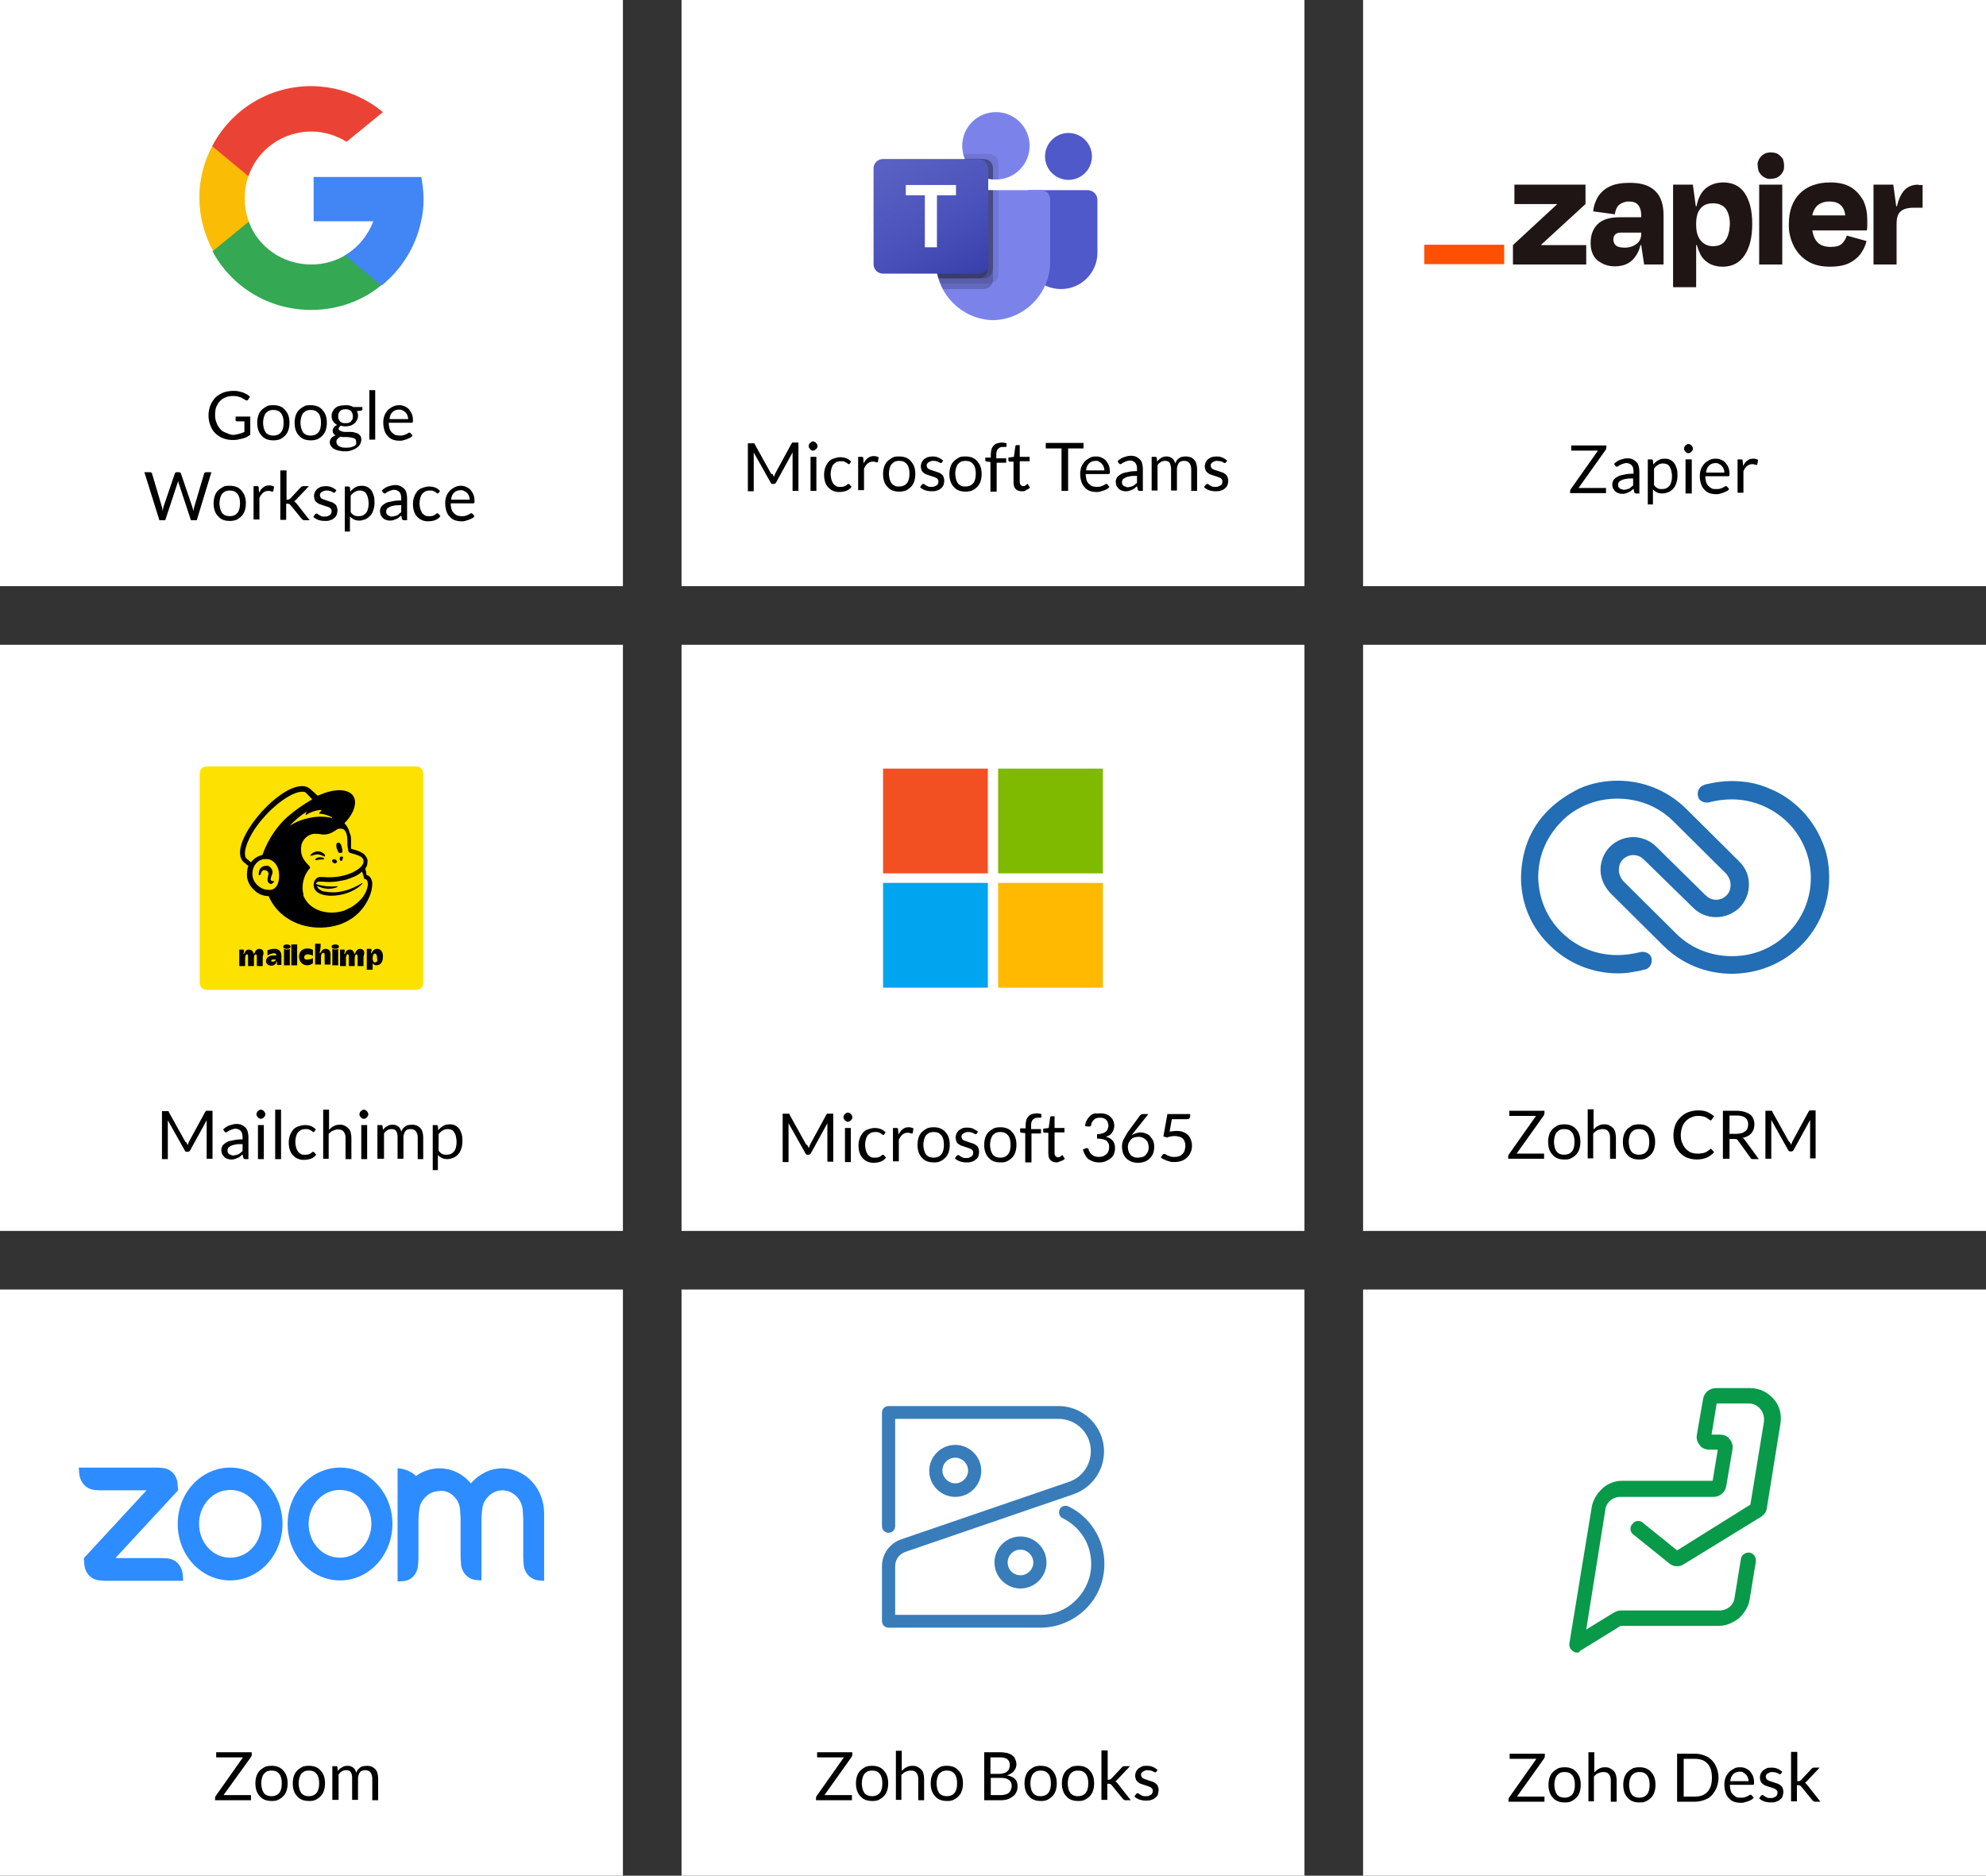 <?xml version="1.0" encoding="utf-8"?>
<!-- Generator: Adobe Illustrator 27.9.3, SVG Export Plug-In . SVG Version: 9.03 Build 53313)  -->
<svg version="1.1" id="Layer_1" xmlns="http://www.w3.org/2000/svg" xmlns:xlink="http://www.w3.org/1999/xlink" x="0px" y="0px"
	 viewBox="0 0 542 512" style="enable-background:new 0 0 542 512;" xml:space="preserve">
<rect x="0" y="0" width="542" height="512" fill="#333333" stroke="none"/>
<style type="text/css">
	.st0{fill:#FFFFFF;}
	.st1{fill:#FBBC05;}
	.st2{fill:#4285F4;}
	.st3{fill:#34A853;}
	.st4{fill:#EA4335;}
	.st5{fill:#201515;}
	.st6{fill:#FF4F00;}
	.st7{fill:#FDE100;}
	.st8{fill:#226DB4;}
	.st9{fill-rule:evenodd;clip-rule:evenodd;fill:#2D8CFF;}
	.st10{opacity:0.9;}
	.st11{fill:#226EB3;}
	.st12{fill:#089949;}
	.st13{fill:#5059C9;}
	.st14{fill:#7B83EB;}
	.st15{opacity:0.1;enable-background:new    ;}
	.st16{opacity:0.2;enable-background:new    ;}
	.st17{fill:url(#SVGID_1_);}
	.st18{fill:#F25022;}
	.st19{fill:#7FBA00;}
	.st20{fill:#00A4EF;}
	.st21{fill:#FFB900;}
</style>
<g>
	<rect class="st0" width="170" height="160"/>
	<rect x="186" class="st0" width="170" height="160"/>
	<rect x="372" class="st0" width="170" height="160"/>
	<rect y="176" class="st0" width="170" height="160"/>
	<rect x="186" y="176" class="st0" width="170" height="160"/>
	<rect x="372" y="176" class="st0" width="170" height="160"/>
	<rect y="352" class="st0" width="170" height="160"/>
	<rect x="186" y="352" class="st0" width="170" height="160"/>
	<rect x="372" y="352" class="st0" width="170" height="160"/>
	<g>
		<path class="st1" d="M67.9,60.4l-2.1,7.9l-7.7,0.1c-2.3-4.3-3.7-9.2-3.7-14.5c0-5.1,1.3-9.8,3.5-14l0,0l6.9,1.3l3,6.9
			c-0.7,1.8-1,3.8-1,5.9C66.8,56.4,67.1,58.4,67.9,60.4z"/>
		<path class="st2" d="M115,48.4c0.3,1.8,0.6,3.8,0.6,5.8c0,2.2-0.2,4.3-0.7,6.3c-1.5,7-5.4,13.1-10.7,17.4l0,0l-8.8-0.5l-1.3-7.7
			c3.6-2.1,6.3-5.4,7.8-9.3H85.6V48.3h16.6H115V48.4z"/>
		<path class="st3" d="M104,77.9L104,77.9c-5.2,4.3-11.9,6.7-19.1,6.7c-11.6,0-21.8-6.4-26.9-16l9.9-8.1c2.5,6.9,9.2,11.7,17.1,11.7
			c3.3,0,6.5-0.9,9.2-2.5L104,77.9z"/>
		<path class="st4" d="M104.5,30.6l-9.9,8.1c-2.8-1.7-6.1-2.8-9.6-2.8c-8,0-14.8,5.1-17.2,12.2l-9.9-8.2l0,0
			C63,30.1,73.2,23.5,85,23.5C92.4,23.6,99.2,26.2,104.5,30.6z"/>
	</g>
	<g>
		<path class="st5" d="M420.6,66.8L420.6,66.8l12.1-11.1v-5.3h-19.4v5.3h11.6l0,0.1l-12,11.1v5.3h20v-5.3H420.6z"/>
		<path class="st5" d="M444.8,49.9c-2.2,0-4.1,0.3-5.5,1c-1.3,0.6-2.4,1.6-3.2,2.8c-0.7,1.2-1.2,2.6-1.3,4l5.9,0.8
			c0.2-1.3,0.6-2.1,1.3-2.7c0.7-0.5,1.6-0.8,2.5-0.8c1.2,0,2.1,0.3,2.6,1c0.5,0.6,0.8,1.5,0.8,2.7v0.6h-5.7c-2.9,0-4.9,0.6-6.2,1.9
			c-1.3,1.3-1.9,3-1.9,5.1c0,2.1,0.6,3.7,1.9,4.8c1.3,1,2.8,1.6,4.7,1.6c2.4,0,4.2-0.8,5.4-2.4c0.8-1,1.3-2.1,1.6-3.4h0.2l0.8,5.3
			h5.3V58.7c0-2.8-0.7-5-2.2-6.5S448.1,49.9,444.8,49.9z M446.7,66.5c-0.8,0.7-2,1.1-3.3,1.1c-1.1,0-1.9-0.2-2.4-0.6
			c-0.2-0.2-0.4-0.4-0.5-0.7c-0.1-0.3-0.2-0.5-0.2-0.8c0-0.3,0-0.5,0.1-0.8c0.1-0.3,0.2-0.5,0.4-0.7c0.2-0.2,0.4-0.3,0.7-0.4
			c0.3-0.1,0.5-0.1,0.8-0.1h5.6v0.4c0,0.5-0.1,1-0.3,1.5C447.4,65.8,447.1,66.2,446.7,66.5z"/>
		<path class="st5" d="M486.4,50.4h-6.3v21.8h6.3V50.4z"/>
		<path class="st5" d="M523.6,50.4c-1.8,0-3.2,0.6-4.2,1.9c-0.7,0.9-1.3,2.2-1.7,4h-0.2l-0.8-5.9h-5.4v21.8h6.3V61
			c0-1.4,0.3-2.5,1-3.2s1.9-1.1,3.7-1.1h2.4v-6.2H523.6z"/>
		<path class="st5" d="M505.1,51.1c-1.5-0.9-3.3-1.3-5.6-1.3c-3.5,0-6.3,1-8.3,3c-2,2-3,4.8-3,8.3c-0.1,2.1,0.4,4.2,1.4,6.2
			c0.9,1.7,2.2,3.1,3.9,4.1c1.7,1,3.7,1.4,6,1.4c2,0,3.7-0.3,5-0.9c1.3-0.6,2.3-1.4,3.2-2.5c0.8-1.1,1.4-2.3,1.7-3.6l-5.4-1.5
			c-0.2,0.8-0.7,1.6-1.3,2.2c-0.6,0.6-1.6,0.9-3.1,0.9c-1.7,0-3-0.5-3.8-1.5c-0.6-0.7-1-1.7-1.2-3h14.9c0.1-0.6,0.1-1.1,0.1-1.5V60
			c0-1.8-0.3-3.6-1.1-5.3C507.6,53.2,506.5,51.9,505.1,51.1z M499.3,55c2.6,0,4,1.3,4.3,3.8h-9c0.1-0.8,0.5-1.6,1-2.3
			C496.5,55.5,497.7,55,499.3,55z"/>
		<path class="st5" d="M483.3,41.6c-0.5,0-0.9,0.1-1.4,0.2c-0.4,0.2-0.8,0.4-1.2,0.8c-0.3,0.3-0.6,0.7-0.8,1.2
			c-0.2,0.4-0.3,0.9-0.2,1.4c0,0.5,0.1,0.9,0.2,1.4c0.2,0.4,0.4,0.8,0.8,1.2c0.3,0.3,0.7,0.6,1.2,0.8c0.4,0.2,0.9,0.3,1.4,0.2
			c0.5,0,0.9-0.1,1.4-0.2c0.4-0.2,0.8-0.4,1.2-0.8c0.3-0.3,0.6-0.7,0.8-1.2c0.2-0.4,0.2-0.9,0.2-1.4c0-0.5-0.1-0.9-0.2-1.4
			s-0.4-0.8-0.8-1.2c-0.3-0.3-0.7-0.6-1.2-0.8C484.3,41.7,483.8,41.6,483.3,41.6L483.3,41.6z"/>
		<path class="st5" d="M470.3,49.8c-2.1,0-3.9,0.7-5.2,2c-1,1-1.7,2.5-2.1,4.5h-0.2l-0.8-5.9h-5.4v28h6.3V66.9h0.2
			c0.2,0.8,0.5,1.5,0.8,2.2c0.5,1.2,1.4,2.1,2.5,2.8c1.1,0.6,2.4,0.9,3.7,0.9c2.6,0,4.6-1,6-3.1s2.1-4.9,2.1-8.6
			c0-3.6-0.7-6.3-2-8.3C474.9,50.8,472.9,49.8,470.3,49.8z M470.9,65.6c-0.7,1.1-1.9,1.6-3.4,1.6c-0.6,0-1.3-0.1-1.9-0.4
			c-0.6-0.3-1.1-0.7-1.5-1.2c-0.8-1-1.2-2.4-1.2-4.2V61c0-1.8,0.4-3.2,1.2-4.1c0.8-1,1.9-1.4,3.4-1.4c1.6,0,2.7,0.5,3.5,1.5
			c0.7,1,1.1,2.4,1.1,4.2C472,63,471.7,64.5,470.9,65.6L470.9,65.6z"/>
		<path class="st6" d="M410.5,66.8h-21.8v5.3h21.8V66.8z"/>
	</g>
	<g>
		<path class="st7" d="M113.5,270.2h-57c-1.2,0-2-0.8-2-2v-57c0-1.2,0.8-2,2-2h57c1.2,0,2,0.8,2,2v57
			C115.6,269.4,114.7,270.2,113.5,270.2z"/>
		<g>
			<g>
				<g>
					<g>
						<path d="M92.5,232.8c0.2,0,0.6,0,0.8,0c0.2-0.4,0.2-0.8,0-1.4c-0.2-0.8-0.4-1.4-1-1.4s-0.6,0.8-0.4,1.6
							C92.1,232.1,92.3,232.6,92.5,232.8z"/>
						<path d="M88.1,233.6c0.4,0.2,0.6,0.2,0.6,0.2s0-0.2,0-0.4c-0.2-0.4-0.6-0.6-1-0.8c-0.8-0.4-1.8-0.2-2.6,0.4
							c-0.2,0.2-0.4,0.4-0.4,0.6c0,0,0,0,0.2,0c0.2,0,1-0.4,1.8-0.4C87.2,233.2,87.6,233.4,88.1,233.6z"/>
						<path d="M87.2,234c-0.4,0-0.8,0.2-1,0.4c-0.2,0.2-0.2,0.2-0.2,0.4l0,0l0,0c0.2,0,0.4,0,0.4,0c0.6-0.2,1.2-0.2,1.6-0.2
							c0.2,0,0.4,0,0.4,0s0,0,0-0.2C88.5,234.2,88.1,234,87.2,234z"/>
						<path d="M91.1,235.6c0.4,0.2,0.6,0,0.8-0.2c0.2-0.2,0-0.6-0.4-0.8c-0.4-0.2-0.6,0-0.8,0.2C90.5,235,90.7,235.4,91.1,235.6z"/>
						<path d="M93.1,233.8c-0.2,0-0.4,0.2-0.4,0.6c0,0.4,0.2,0.6,0.4,0.6c0.2,0,0.4-0.2,0.4-0.6C93.8,234,93.6,233.8,93.1,233.8z"/>
						<path d="M74.8,240.5h-0.2h-0.2c-0.2,0-0.4,0-0.4-0.2c-0.2-0.2-0.2-0.4,0-0.8c0,0,0,0,0-0.2c0.2-0.4,0.6-1.2,0.2-2
							c-0.4-0.6-0.8-1-1.4-1s-1.2,0.2-1.6,0.6c-0.6,0.6-0.6,1.6-0.6,1.8c0,0.2,0.2,0.2,0.2,0.2c0.2,0,0.2,0,0.4-0.4l0,0
							c0-0.2,0.2-0.4,0.2-0.6c0.2-0.2,0.4-0.4,0.6-0.4c0.2,0,0.6,0,0.8,0.2c0.4,0.2,0.6,0.8,0.4,1.2c0,0.2-0.2,0.8-0.2,1.2
							c0,0.8,0.6,1.2,1,1.2C74.4,241.1,74.8,240.9,74.8,240.5L74.8,240.5z"/>
						<path d="M100.1,238.9c0,0-0.2-0.4-0.2-1c-0.2-0.4-0.2-0.8-0.2-0.8c0.6-0.8,0.6-1.6,0.6-2.2c0-0.6-0.4-1-0.8-1.6
							c-0.4-0.4-1.4-1-2.9-1.4c-0.2,0-0.6-0.2-0.8-0.2c0,0,0-1.6,0-2.4c0-0.6,0-1.2-0.4-2c-0.2-1-0.8-2-1.4-2.6
							c1.8-1.8,2.9-3.9,2.9-5.7c0-3.3-4.1-4.3-9.2-2.2l-1,0.4l-2-1.8c-5.7-5.1-23.8,15.1-18.1,20l1.2,1c-0.4,0.8-0.4,1.8-0.4,2.9
							c0.2,1.4,0.8,2.6,2,3.7c1,1,2.4,1.6,3.9,1.6c2.2,5.1,7.3,8.4,13.4,8.6c6.5,0.2,11.8-2.9,14.1-8.4c0.2-0.4,0.8-2,0.8-3.7
							C101.5,239.7,100.7,238.9,100.1,238.9z M73.8,242.9c-0.2,0-0.4,0-0.6,0c-2,0-4.1-1.8-4.3-3.9c-0.2-2.2,1-4.1,3.1-4.5
							c0.2,0,0.6,0,0.8,0c1.2,0,2.9,1,3.3,3.5C76.4,240.3,75.8,242.7,73.8,242.9z M71.6,233.4c-1.2,0.2-2.4,1-3.1,2
							c-0.4-0.4-1.2-1-1.4-1.2c-1-2,1.2-6.3,2.9-8.6c4.1-5.7,10.4-10.2,13.2-9.4c0.4,0.2,2,2,2,2s-2.9,1.6-5.7,3.9
							C76,224.8,73.2,228.9,71.6,233.4z M92.1,242.1L92.1,242.1c0-0.2,0-0.2,0-0.2s-3.1,0.4-5.9-0.6c0.4-1,1.2-0.6,2.4-0.6
							c2.2,0.2,4.3-0.2,5.9-0.6c1.2-0.4,3.1-1,4.3-2.2c0.4,1,0.6,2,0.6,2s0.4,0,0.6,0.2c0.2,0.2,0.4,0.6,0.4,1.4
							c-0.2,1.6-1,3.1-2.2,4.3c-0.8,0.8-1.6,1.4-2.6,2c-0.6,0.2-1.2,0.6-1.8,0.8c-4.5,1.4-9.2-0.2-10.8-3.7
							c-0.2-0.2-0.2-0.6-0.2-0.8c-0.6-2.2,0-5.1,1.6-6.9l0,0c0.2-0.2,0.2-0.2,0.2-0.4c0-0.2,0-0.2-0.2-0.4c-0.6-0.8-2.6-2.2-2.2-5.3
							c0.2-2,2-3.5,3.7-3.5c0.2,0,0.2,0,0.4,0c0.8,0,1.4,0.2,2,0.2c1,0,1.8-0.2,3.1-1c0.4-0.2,0.6-0.6,1.2-0.6c0,0,0.2,0,0.4,0
							c0.2,0,0.4,0,0.8,0.2c0.8,0.6,1,2,1,2.9c0,0.6,0,2,0.2,2.4c0,0.8,0.2,1,0.8,1.2c0.2,0,0.6,0.2,0.8,0.2c1.2,0.4,1.8,0.6,2.2,1
							c0.2,0.2,0.4,0.6,0.4,0.8c0.2,1-0.8,2.2-3.1,3.3c-2.6,1.2-5.7,1.4-7.7,1.2c-0.2,0-0.8,0-0.8,0c-1.6-0.2-2.6,2-1.6,3.5
							c0.6,1,2.4,1.6,4.3,1.6c4.1,0,7.3-1.8,8.6-3.3c0,0,0,0,0-0.2c0,0,0-0.2,0,0c-1,0.6-5.3,3.3-10,2.4c0,0-0.6,0-1-0.2
							c-0.4-0.2-1.2-0.6-1.4-1.4C89.7,243.4,92.1,242.1,92.1,242.1z M86.2,241.5L86.2,241.5L86.2,241.5L86.2,241.5z M79.1,225.4
							c1.4-1.6,3.3-3.1,4.7-3.9c0,0,0.2,0,0,0c-0.2,0.2-0.4,0.6-0.4,1l0,0c1-0.6,2.6-1.4,4.3-1.4c0,0,0,0,0,0.2
							c-0.2,0.2-0.4,0.4-0.6,0.6c0,0,0,0,0,0.2c1,0,2.4,0.4,3.5,1v0.2c-1.4-0.4-3.9-0.6-6.3,0C81.9,223.8,80.3,224.6,79.1,225.4
							C79.1,225.6,78.9,225.4,79.1,225.4z"/>
					</g>
				</g>
			</g>
			<g>
				<path d="M70.7,259c-0.6,0-1,0.6-1.2,1c0,0.2-0.2,0.4-0.2,0.4c-0.2,0,0-0.2-0.2-0.4c-0.2-0.4-0.4-0.8-1.2-0.8c-0.8,0-1,0.6-1.2,1
					c-0.2,0.2-0.2,0.2-0.2,0.2c-0.2,0,0-0.2,0-0.4c0.2-0.4,0-0.8,0-0.8h-1.2v4.5h1.6c0,0,0-1.8,0-2.2c0-0.4,0.2-1,0.4-1
					c0.4,0,0.4,0.2,0.4,0.8c0,0.4,0,2.4,0,2.4h1.6c0,0,0-1.8,0-2.2c0-0.4,0.2-1,0.4-1c0.4,0,0.4,0.4,0.4,0.8c0,0.4,0,2.4,0,2.4h1.6
					c0,0,0-1.8,0-2.6C72.2,259.8,71.8,259,70.7,259z"/>
				<path d="M98.2,259c-0.6,0-1,0.6-1.2,1c0,0.2-0.2,0.4-0.2,0.4c-0.2,0,0-0.2-0.2-0.4c-0.2-0.4-0.4-0.8-1.2-0.8c-0.8,0-1,0.6-1.2,1
					c-0.2,0.2-0.2,0.2-0.2,0.2c-0.2,0,0-0.2,0-0.4c0.2-0.4,0-0.8,0-0.8h-1.2v4.5h1.6c0,0,0-1.8,0-2.2c0-0.4,0.2-1,0.4-1
					c0.4,0,0.4,0.2,0.4,0.8c0,0.4,0,2.4,0,2.4h1.6c0,0,0-1.8,0-2.2c0-0.4,0.2-1,0.4-1c0.4,0,0.4,0.4,0.4,0.8c0,0.4,0,2.4,0,2.4h1.6
					c0,0,0-1.8,0-2.6C99.7,259.8,99.3,259,98.2,259z"/>
				<path d="M75,259c-1.2,0-2,0.4-2,0.4v1.4c0,0,1-0.6,1.8-0.6c0.6,0,0.6,0.4,0.6,0.6c0,0-0.2,0-0.8,0c-1.2,0-2,0.6-2,1.6
					c0,0.8,0.8,1.2,1.4,1.2c1,0,1.2-0.6,1.4-0.8c0-0.2,0-0.4,0.2-0.4c0,0,0,0,0,0.2c0,0.4,0,0.6,0,0.8h1.2v-2.2
					C76.9,260.1,76.4,259,75,259z M74.6,262.5c-0.4,0-0.6,0-0.6-0.2c0-0.4,0.4-0.4,0.8-0.4c0.2,0,0.4,0,0.4,0
					C75.4,261.9,75,262.5,74.6,262.5z"/>
				<rect x="79.5" y="257.8" width="1.6" height="5.7"/>
				<path d="M83,261.3c0-0.4,0.4-0.8,1-0.8c0.8,0,1.4,0.4,1.4,0.4v-1.6c0,0-0.4-0.4-1.6-0.4c-1.2,0-2.2,0.8-2.2,2.2
					c0,1.4,1,2.4,2.2,2.4c1,0,1.6-0.6,1.6-0.6v-1.4c-0.2,0.2-0.8,0.4-1.4,0.4C83.4,262.1,83,261.7,83,261.3z"/>
				<path d="M88.9,259c-1,0-1.2,0.8-1.4,1s-0.2,0.2-0.2,0.2c-0.2,0,0-0.2,0-0.4c0-0.2,0.2-0.8,0.2-1.6c0-0.4,0-0.6,0-0.6H86v5.7h1.6
					c0,0,0-1.8,0-2.2c0-0.4,0.2-1,0.6-1c0.4,0,0.4,0.2,0.4,0.8s0,2.4,0,2.4h1.6c0,0,0-1.4,0-2.4C90.3,260.1,90.1,259,88.9,259z"/>
				<path d="M90.7,259v4.5h1.6V259c0,0-0.2,0.2-0.8,0.2C91.1,259.2,90.7,259,90.7,259z"/>
				<ellipse cx="91.5" cy="258.4" rx="1" ry="0.6"/>
				<path d="M77.5,259v4.5h1.6V259c0,0-0.2,0.2-0.8,0.2S77.5,259,77.5,259z"/>
				<ellipse cx="78.3" cy="258.4" rx="1" ry="0.6"/>
				<path d="M102.9,259c-0.8,0-1.2,0.6-1.4,1c-0.2,0.2-0.2,0.2-0.2,0.2c-0.2,0,0-0.2,0-0.4c0.2-0.4,0-0.8,0-0.8h-1.2v5.7h1.6
					c0,0,0-1,0-1.8c0.2,0.4,0.6,0.6,1,0.6c1.2,0,1.8-1,1.8-2.2C104.6,259.8,103.9,259,102.9,259z M102.3,262.7
					c-0.4,0-0.6-0.4-0.6-1.2c0-0.6,0.2-1.2,0.6-1.2c0.4,0,0.6,0.4,0.6,1.2C103.1,262.3,102.9,262.7,102.3,262.7z"/>
			</g>
		</g>
	</g>
	<g>
		<path class="st8" d="M472.6,265.8c-7,0-13.6-2.7-18.6-7.6l0,0l-14.6-14.5c-1.6-1.8-2.6-3.9-2.6-6.3s1-4.7,2.6-6.3
			c1.6-1.6,3.9-2.6,6.3-2.6l0,0c2.4,0,4.7,1,6.3,2.6l13.5,13.3c1.6,1.6,4.1,1.6,5.7,0c0.8-0.8,1.1-1.8,1.1-2.9
			c0-1.1-0.5-2.1-1.1-2.9l-14.6-14.5c-4.1-4-9.4-6.1-15.2-6.1l0,0c-5.8,0-11.4,2.2-15.4,6.4c-4.1,4.2-6.3,9.6-6.2,15.4
			c0.2,5.6,2.4,10.9,6.5,14.8c4.1,4,9.4,6.1,15.1,6.1c2.1,0,4.2-0.3,6.2-0.8c1.3-0.3,2.8,0.3,3.1,1.6c0.3,1.3-0.3,2.7-1.6,3.1
			c-2.4,0.6-5,1.1-7.5,1.1c-7,0-13.6-2.7-18.6-7.6c-5-4.8-7.8-11.2-7.9-18.2c0-3.5,0.6-7.1,1.9-10.4c1.3-3.2,3.2-6.1,5.7-8.5
			c2.4-2.4,5.4-4.3,8.4-5.8c3.2-1.4,6.8-2.1,10.4-2.1l0,0c7,0,13.6,2.7,18.6,7.6l0,0l14.6,14.5c1.8,1.8,2.6,3.9,2.6,6.3
			c0,2.4-1,4.7-2.6,6.3c-3.6,3.4-9.2,3.4-12.6,0l-13.5-13.2c-1.6-1.6-4.1-1.6-5.7,0c-0.8,0.8-1.1,1.8-1.1,2.9s0.5,2.1,1.1,2.9
			l14.6,14.5c4.1,4,9.4,6.1,15.2,6.1c5.8,0,11.2-2.2,15.2-6.3c4.1-4,6.3-9.5,6.3-15.1s-2.3-11.1-6.3-15.1c-4.1-4-9.6-6.3-15.2-6.3
			c-1.8,0-3.7,0.2-5.4,0.6c-0.3,0-0.5,0.2-0.8,0.2c-1.3,0.3-2.8-0.3-3.1-1.6c-0.3-1.3,0.3-2.7,1.6-3.1c0.3-0.2,0.6-0.2,1-0.3
			c2.1-0.5,4.4-0.8,6.6-0.8c3.6,0,7.1,0.6,10.4,2.1c3.2,1.3,6,3.2,8.4,5.6c2.4,2.4,4.4,5.3,5.7,8.4c1.5,3.2,2.1,6.7,2.1,10.3
			c0,7.1-2.8,13.7-7.8,18.6C486.4,263.1,479.7,265.8,472.6,265.8z"/>
	</g>
	<g>
		<path class="st9" d="M27.2,431.4l1.4,0.1H50l-0.1-1.5c-0.2-2.5-1.8-4.4-4.2-4.6l-1.4-0.1H31.5l17.1-18.5l-0.1-1.5
			c-0.1-2.5-1.8-4.4-4.2-4.6l-1.4-0.1H21.5l0.1,1.5c0.2,2.5,1.9,4.4,4.2,4.6l1.4,0.1H40l-17.1,18.5l0.1,1.5
			C23.1,429.3,24.8,431.2,27.2,431.4z"/>
		<path class="st9" d="M102.9,405.1c-2.8-3-6.4-4.5-10.1-4.5c-3.6,0-7.3,1.5-10.1,4.5c-5.6,6-5.6,15.8,0,21.8c5.6,6,14.6,6,20.2,0
			C108.5,420.8,108.5,411.1,102.9,405.1z M98.8,422.5c-3.3,3.6-8.8,3.6-12.1,0c-3.3-3.6-3.3-9.5,0-13.1c3.3-3.6,8.8-3.6,12.1,0
			C102.2,413,102.2,418.9,98.8,422.5z"/>
		<path class="st9" d="M72.9,405.1c-2.8-3-6.4-4.5-10.1-4.5c-3.6,0-7.3,1.5-10.1,4.5c-5.6,6-5.6,15.8,0,21.8c5.6,6,14.6,6,20.2,0
			C78.5,420.8,78.5,411.1,72.9,405.1z M68.9,422.5c-3.3,3.6-8.8,3.6-12.1,0s-3.3-9.5,0-13.1c3.3-3.6,8.8-3.6,12.1,0
			C72.2,413,72.2,418.9,68.9,422.5z"/>
		<path class="st9" d="M124.9,409.8c0.5,0.9,0.7,2,0.7,3.1l0.1,1.5v10.8l0.1,1.5c0.1,2.5,1.9,4.4,4.2,4.6l1.4,0.1v-16.9l0.1-1.5
			c0.1-1.1,0.2-2.2,0.7-3.1c1-1.8,2.8-3.1,4.9-3.1c2.1,0,4,1.3,4.9,3.1c0.5,0.9,0.7,2,0.7,3.1l0.1,1.5v10.8l0.1,1.5
			c0.1,2.5,1.8,4.4,4.2,4.6l1.4,0.1v-16.9v-1.5c0-6.8-5.1-12.3-11.4-12.3c-3.4,0-6.4,1.6-8.6,4.1c-2.1-2.5-5.1-4.1-8.6-4.1
			c-2.3,0-4.6,0.8-6.4,2.1c-1.1-1.3-3.6-2.1-5-2.1v30.9l1.4-0.1c2.4-0.1,4.1-2,4.2-4.6l0.1-1.5v-10.8l0.1-1.5
			c0.1-1.1,0.2-2.2,0.7-3.1c1-1.8,2.8-3.1,4.9-3.1C122,406.7,123.9,408,124.9,409.8z"/>
	</g>
	<g>
		<g class="st10">
			<path class="st11" d="M283.9,444.3h-41.4c-1,0-1.8-0.8-1.8-1.8v-15c0-3.3,2.1-6.2,5.2-7.3l45.8-15.7c3.6-1.2,6-4.6,6-8.4
				c0-4.9-4-8.8-8.8-8.8h-44.6v29.3c0,1-0.8,1.8-1.8,1.8c-1,0-1.8-0.8-1.8-1.8v-31c0-1,0.8-1.8,1.8-1.8h46.4
				c6.8,0,12.4,5.6,12.4,12.4c0,5.3-3.4,10-8.4,11.7l-45.8,15.7c-1.7,0.6-2.8,2.1-2.8,3.9v13.3h39.6c3.7,0,7.2-1.4,9.8-4.1
				c2.6-2.6,4.1-6.1,4.1-9.8c0-2.6-0.7-5.2-2.1-7.4c-1.4-2.2-3.3-3.9-5.7-5.1c-0.9-0.4-1.2-1.5-0.8-2.4c0.4-0.9,1.5-1.2,2.4-0.8
				c2.9,1.4,5.4,3.6,7.1,6.4c1.8,2.8,2.7,6,2.7,9.3c0,4.7-1.8,9-5.1,12.3C292.9,442.5,288.5,444.3,283.9,444.3z"/>
		</g>
		<g class="st10">
			<path class="st11" d="M260.7,408.6c-3.9,0-7.1-3.2-7.1-7.1c0-3.9,3.2-7.1,7.1-7.1s7.1,3.2,7.1,7.1S264.6,408.6,260.7,408.6z
				 M260.7,397.9c-2,0-3.5,1.6-3.5,3.5s1.6,3.5,3.5,3.5s3.5-1.6,3.5-3.5S262.6,397.9,260.7,397.9z"/>
		</g>
		<g class="st10">
			<path class="st11" d="M278.5,433.6c-3.9,0-7.1-3.2-7.1-7.1c0-3.9,3.2-7.1,7.1-7.1c3.9,0,7.1,3.2,7.1,7.1
				C285.6,430.4,282.4,433.6,278.5,433.6z M278.5,423c-2,0-3.5,1.6-3.5,3.5c0,2,1.6,3.5,3.5,3.5s3.5-1.6,3.5-3.5
				C282,424.6,280.4,423,278.5,423z"/>
		</g>
	</g>
	<g>
		<path class="st12" d="M430.4,451.1c-0.4,0-0.8-0.1-1.1-0.4c-0.7-0.4-1.1-1.2-1-2.1l6.1-37.2c0.3-1.9,1.4-3.7,2.9-5.1
			s3.5-2.1,5.4-2.1h24.7l1.4-8.5h-2.3c-1,0-2.1-0.4-2.6-1.2c-0.7-0.8-1-1.8-0.8-2.9l1.7-9.8c0.3-1.7,1.8-2.9,3.5-2.9h9.3
			c2.5,0,4.8,1.1,6.4,2.9c1.7,1.9,2.3,4.4,1.9,6.8l-3.7,23c-0.1,1-0.7,1.9-1.7,2.5L459.5,427c-1.2,0.8-2.9,0.7-4-0.3l-9.7-7.8
			c-1-0.7-1.1-2.1-0.3-2.9c0.7-1,2.1-1.1,2.9-0.3l9.3,7.5l20-12.5l3.7-22.6c0.1-1.2-0.1-2.5-1-3.5c-0.8-1-1.9-1.5-3.2-1.5h-8.7
			l-1.4,8.5h2.3c1,0,2.1,0.4,2.6,1.2c0.7,0.8,1,1.8,0.8,2.9l-1.7,10c-0.3,1.7-1.8,2.9-3.5,2.9h-25.4c-2.1,0-3.9,1.5-4.1,3.6
			l-5.2,32.6l7.5-4.6c0.6-0.3,1.2-0.6,1.8-0.6h27.1c2.1,0,3.9-1.5,4.1-3.6l1.7-10.4c0.1-1.1,1.2-1.9,2.3-1.8s1.9,1.2,1.8,2.4
			l-1.7,10.4c-0.3,1.9-1.4,3.7-2.9,5.1c-1.5,1.2-3.5,2.1-5.4,2.1h-26.9l-11.2,6.9C431.2,451,430.8,451.1,430.4,451.1z"/>
	</g>
	<g>
		<path d="M63.5,118.7c0.4,0,0.7,0,1-0.1s0.6-0.1,0.8-0.2c0.3-0.1,0.5-0.1,0.7-0.2c0.2-0.1,0.5-0.2,0.7-0.3v-2.9h-2
			c-0.1,0-0.2,0-0.3-0.1s-0.1-0.1-0.1-0.2v-1h4v5c-0.3,0.2-0.7,0.4-1,0.6s-0.7,0.3-1.1,0.4c-0.4,0.1-0.8,0.2-1.3,0.3s-1,0.1-1.5,0.1
			c-1,0-1.8-0.2-2.6-0.5c-0.8-0.3-1.5-0.8-2.1-1.4c-0.6-0.6-1-1.3-1.3-2.1c-0.3-0.8-0.5-1.7-0.5-2.7c0-1,0.2-1.9,0.5-2.7
			c0.3-0.8,0.8-1.5,1.3-2.1c0.6-0.6,1.3-1,2.1-1.4c0.8-0.3,1.8-0.5,2.8-0.5c0.5,0,1,0,1.4,0.1c0.4,0.1,0.9,0.2,1.2,0.3
			s0.7,0.3,1.1,0.5s0.6,0.4,0.9,0.7l-0.5,0.8c-0.1,0.2-0.2,0.2-0.4,0.2c-0.1,0-0.2,0-0.3-0.1c-0.2-0.1-0.3-0.2-0.5-0.3
			s-0.4-0.2-0.7-0.4c-0.3-0.1-0.6-0.2-1-0.3c-0.4-0.1-0.8-0.1-1.3-0.1c-0.7,0-1.4,0.1-2,0.4c-0.6,0.2-1.1,0.6-1.5,1
			c-0.4,0.4-0.7,1-1,1.6c-0.2,0.6-0.3,1.4-0.3,2.1c0,0.8,0.1,1.6,0.4,2.2c0.2,0.7,0.6,1.2,1,1.7s0.9,0.8,1.5,1
			S62.8,118.7,63.5,118.7z"/>
		<path d="M74.6,110.6c0.7,0,1.3,0.1,1.8,0.3s1,0.5,1.4,1s0.7,0.9,0.9,1.5c0.2,0.6,0.3,1.2,0.3,2c0,0.7-0.1,1.4-0.3,2
			c-0.2,0.6-0.5,1.1-0.9,1.5s-0.8,0.7-1.4,1c-0.5,0.2-1.2,0.3-1.8,0.3s-1.3-0.1-1.8-0.3c-0.5-0.2-1-0.5-1.4-1
			c-0.4-0.4-0.7-0.9-0.9-1.5c-0.2-0.6-0.3-1.2-0.3-2c0-0.7,0.1-1.4,0.3-2c0.2-0.6,0.5-1.1,0.9-1.5c0.4-0.4,0.9-0.7,1.4-1
			S73.9,110.6,74.6,110.6z M74.6,118.9c0.9,0,1.6-0.3,2.1-0.9c0.5-0.6,0.7-1.5,0.7-2.6c0-1.1-0.2-2-0.7-2.6s-1.1-0.9-2.1-0.9
			c-0.5,0-0.9,0.1-1.2,0.2c-0.3,0.2-0.6,0.4-0.9,0.7c-0.2,0.3-0.4,0.7-0.5,1.1c-0.1,0.4-0.2,0.9-0.2,1.5s0.1,1,0.2,1.5
			c0.1,0.4,0.3,0.8,0.5,1.1c0.2,0.3,0.5,0.5,0.9,0.7C73.7,118.8,74.1,118.9,74.6,118.9z"/>
		<path d="M84.8,110.6c0.7,0,1.3,0.1,1.8,0.3s1,0.5,1.4,1s0.7,0.9,0.9,1.5c0.2,0.6,0.3,1.2,0.3,2c0,0.7-0.1,1.4-0.3,2
			c-0.2,0.6-0.5,1.1-0.9,1.5s-0.8,0.7-1.4,1c-0.5,0.2-1.2,0.3-1.8,0.3s-1.3-0.1-1.8-0.3c-0.5-0.2-1-0.5-1.4-1
			c-0.4-0.4-0.7-0.9-0.9-1.5c-0.2-0.6-0.3-1.2-0.3-2c0-0.7,0.1-1.4,0.3-2c0.2-0.6,0.5-1.1,0.9-1.5c0.4-0.4,0.9-0.7,1.4-1
			S84.1,110.6,84.8,110.6z M84.8,118.9c0.9,0,1.6-0.3,2.1-0.9c0.5-0.6,0.7-1.5,0.7-2.6c0-1.1-0.2-2-0.7-2.6s-1.1-0.9-2.1-0.9
			c-0.5,0-0.9,0.1-1.2,0.2c-0.3,0.2-0.6,0.4-0.9,0.7c-0.2,0.3-0.4,0.7-0.5,1.1c-0.1,0.4-0.2,0.9-0.2,1.5s0.1,1,0.2,1.5
			c0.1,0.4,0.3,0.8,0.5,1.1c0.2,0.3,0.5,0.5,0.9,0.7C83.9,118.8,84.3,118.9,84.8,118.9z"/>
		<path d="M94.3,110.6c0.4,0,0.8,0,1.1,0.1c0.4,0.1,0.7,0.2,1,0.4h2.5v0.6c0,0.2-0.1,0.3-0.4,0.4l-1.1,0.1c0.2,0.4,0.3,0.8,0.3,1.3
			c0,0.5-0.1,0.9-0.3,1.2s-0.4,0.7-0.7,0.9s-0.7,0.5-1.1,0.6c-0.4,0.1-0.9,0.2-1.4,0.2c-0.4,0-0.8-0.1-1.2-0.2
			c-0.2,0.1-0.3,0.3-0.4,0.4c-0.1,0.1-0.2,0.3-0.2,0.4c0,0.2,0.1,0.4,0.3,0.5s0.4,0.2,0.7,0.3c0.3,0.1,0.6,0.1,1,0.1
			c0.4,0,0.8,0,1.1,0c0.4,0,0.8,0,1.1,0.1c0.4,0.1,0.7,0.2,1,0.3c0.3,0.2,0.5,0.4,0.7,0.6c0.2,0.3,0.3,0.6,0.3,1.1
			c0,0.4-0.1,0.8-0.3,1.2c-0.2,0.4-0.5,0.7-0.9,1c-0.4,0.3-0.8,0.5-1.4,0.7c-0.5,0.2-1.1,0.3-1.8,0.3s-1.3-0.1-1.8-0.2
			c-0.5-0.1-0.9-0.3-1.3-0.5s-0.6-0.5-0.8-0.8c-0.2-0.3-0.3-0.6-0.3-0.9c0-0.5,0.1-0.8,0.4-1.2c0.3-0.3,0.7-0.6,1.2-0.8
			c-0.3-0.1-0.5-0.3-0.6-0.5c-0.2-0.2-0.2-0.5-0.2-0.8c0-0.1,0-0.3,0.1-0.4c0-0.1,0.1-0.3,0.2-0.4c0.1-0.1,0.2-0.3,0.4-0.4
			c0.1-0.1,0.3-0.2,0.5-0.3c-0.5-0.3-0.8-0.6-1.1-1s-0.4-0.9-0.4-1.5c0-0.5,0.1-0.9,0.3-1.2c0.2-0.4,0.4-0.7,0.7-0.9
			c0.3-0.3,0.7-0.5,1.1-0.6S93.8,110.6,94.3,110.6z M97.2,120.5c0-0.2-0.1-0.4-0.2-0.6c-0.1-0.1-0.3-0.3-0.5-0.3
			c-0.2-0.1-0.5-0.1-0.8-0.2c-0.3,0-0.6-0.1-0.9-0.1c-0.3,0-0.6,0-1,0c-0.3,0-0.6,0-0.9-0.1c-0.3,0.2-0.6,0.4-0.8,0.6
			c-0.2,0.2-0.3,0.5-0.3,0.9c0,0.2,0.1,0.4,0.2,0.6s0.3,0.3,0.5,0.5c0.2,0.1,0.5,0.2,0.8,0.3c0.3,0.1,0.7,0.1,1.2,0.1
			c0.4,0,0.8,0,1.2-0.1c0.3-0.1,0.6-0.2,0.9-0.3c0.2-0.1,0.4-0.3,0.6-0.5C97.2,121,97.2,120.8,97.2,120.5z M94.3,115.5
			c0.3,0,0.6,0,0.9-0.1c0.3-0.1,0.5-0.2,0.6-0.4c0.2-0.2,0.3-0.4,0.4-0.6c0.1-0.2,0.1-0.5,0.1-0.8c0-0.6-0.2-1-0.5-1.4
			c-0.3-0.3-0.8-0.5-1.5-0.5c-0.7,0-1.2,0.2-1.5,0.5c-0.3,0.3-0.5,0.8-0.5,1.4c0,0.3,0,0.5,0.1,0.8c0.1,0.2,0.2,0.4,0.4,0.6
			c0.2,0.2,0.4,0.3,0.6,0.4S94,115.5,94.3,115.5z"/>
		<path d="M102.4,106.5V120h-1.6v-13.5H102.4z"/>
		<path d="M108.9,110.6c0.6,0,1.1,0.1,1.5,0.3c0.5,0.2,0.9,0.5,1.2,0.8c0.3,0.4,0.6,0.8,0.8,1.3s0.3,1.1,0.3,1.8
			c0,0.3,0,0.4-0.1,0.5c-0.1,0.1-0.2,0.1-0.3,0.1h-6.2c0,0.6,0.1,1.1,0.2,1.5c0.1,0.4,0.3,0.8,0.6,1.1c0.3,0.3,0.6,0.5,0.9,0.7
			c0.4,0.1,0.8,0.2,1.2,0.2c0.4,0,0.8,0,1.1-0.1s0.6-0.2,0.8-0.3s0.4-0.2,0.5-0.3c0.1-0.1,0.3-0.1,0.4-0.1c0.1,0,0.2,0.1,0.3,0.2
			l0.5,0.6c-0.2,0.2-0.4,0.5-0.7,0.6s-0.6,0.3-0.9,0.4c-0.3,0.1-0.7,0.2-1,0.3c-0.3,0.1-0.7,0.1-1,0.1c-0.6,0-1.2-0.1-1.8-0.3
			c-0.5-0.2-1-0.5-1.4-1c-0.4-0.4-0.7-0.9-0.9-1.6c-0.2-0.6-0.3-1.3-0.3-2.1c0-0.6,0.1-1.3,0.3-1.8c0.2-0.6,0.5-1,0.9-1.5
			c0.4-0.4,0.8-0.7,1.4-1S108.3,110.6,108.9,110.6z M109,111.8c-0.8,0-1.4,0.2-1.9,0.7c-0.5,0.5-0.7,1.1-0.8,1.9h5.1
			c0-0.4-0.1-0.7-0.2-1c-0.1-0.3-0.3-0.6-0.5-0.8c-0.2-0.2-0.4-0.4-0.7-0.5C109.7,111.9,109.4,111.8,109,111.8z"/>
		<path d="M39.4,128.9h1.5c0.2,0,0.3,0,0.4,0.1s0.2,0.2,0.2,0.3l2.7,9.1c0,0.2,0.1,0.3,0.1,0.5c0,0.2,0.1,0.4,0.1,0.6
			c0-0.2,0.1-0.4,0.1-0.6c0-0.2,0.1-0.4,0.1-0.5l3.1-9.1c0-0.1,0.1-0.2,0.2-0.3c0.1-0.1,0.2-0.1,0.4-0.1h0.5c0.2,0,0.3,0,0.4,0.1
			c0.1,0.1,0.2,0.2,0.2,0.3l3.1,9.1c0.1,0.3,0.2,0.7,0.3,1.1c0-0.2,0.1-0.4,0.1-0.6c0-0.2,0.1-0.4,0.1-0.5l2.7-9.1
			c0-0.1,0.1-0.2,0.2-0.3c0.1-0.1,0.2-0.1,0.4-0.1h1.4L53.7,142h-1.6l-3.3-10c-0.1-0.2-0.1-0.4-0.2-0.7c0,0.1-0.1,0.2-0.1,0.4
			c0,0.1-0.1,0.2-0.1,0.3l-3.3,10h-1.6L39.4,128.9z"/>
		<path d="M62.7,132.6c0.7,0,1.3,0.1,1.8,0.3s1,0.5,1.4,1s0.7,0.9,0.9,1.5c0.2,0.6,0.3,1.2,0.3,2c0,0.7-0.1,1.4-0.3,2
			c-0.2,0.6-0.5,1.1-0.9,1.5s-0.8,0.7-1.4,1c-0.5,0.2-1.2,0.3-1.8,0.3s-1.3-0.1-1.8-0.3c-0.5-0.2-1-0.5-1.4-1
			c-0.4-0.4-0.7-0.9-0.9-1.5c-0.2-0.6-0.3-1.2-0.3-2c0-0.7,0.1-1.4,0.3-2c0.2-0.6,0.5-1.1,0.9-1.5c0.4-0.4,0.9-0.7,1.4-1
			S62,132.6,62.7,132.6z M62.7,140.9c0.9,0,1.6-0.3,2.1-0.9c0.5-0.6,0.7-1.5,0.7-2.6c0-1.1-0.2-2-0.7-2.6s-1.1-0.9-2.1-0.9
			c-0.5,0-0.9,0.1-1.2,0.2c-0.3,0.2-0.6,0.4-0.9,0.7c-0.2,0.3-0.4,0.7-0.5,1.1c-0.1,0.4-0.2,0.9-0.2,1.5s0.1,1,0.2,1.5
			c0.1,0.4,0.3,0.8,0.5,1.1c0.2,0.3,0.5,0.5,0.9,0.7C61.8,140.8,62.3,140.9,62.7,140.9z"/>
		<path d="M69.2,142v-9.3h0.9c0.2,0,0.3,0,0.4,0.1c0.1,0.1,0.1,0.2,0.1,0.3l0.1,1.4c0.3-0.6,0.7-1.2,1.2-1.5c0.5-0.4,1-0.5,1.6-0.5
			c0.3,0,0.5,0,0.7,0.1c0.2,0.1,0.4,0.1,0.6,0.2l-0.2,1.2c0,0.2-0.1,0.2-0.3,0.2c-0.1,0-0.2,0-0.4-0.1s-0.4-0.1-0.7-0.1
			c-0.6,0-1,0.2-1.4,0.5s-0.7,0.8-1,1.4v5.9H69.2z"/>
		<path d="M78.2,128.5v7.9h0.4c0.1,0,0.2,0,0.3-0.1c0.1,0,0.2-0.1,0.3-0.2l2.9-3.1c0.1-0.1,0.2-0.2,0.3-0.2s0.2-0.1,0.4-0.1h1.5
			l-3.4,3.6c-0.1,0.1-0.2,0.2-0.3,0.3c-0.1,0.1-0.2,0.1-0.3,0.2c0.1,0.1,0.2,0.2,0.3,0.3c0.1,0.1,0.2,0.2,0.3,0.3l3.6,4.6H83
			c-0.1,0-0.2,0-0.3-0.1c-0.1-0.1-0.2-0.1-0.3-0.2l-3.1-3.8c-0.1-0.1-0.2-0.2-0.3-0.3c-0.1,0-0.2-0.1-0.4-0.1h-0.5v4.4h-1.6v-13.5
			H78.2z"/>
		<path d="M91.5,134.3c-0.1,0.1-0.2,0.2-0.3,0.2c-0.1,0-0.2,0-0.3-0.1c-0.1-0.1-0.3-0.1-0.4-0.2s-0.4-0.2-0.6-0.2
			c-0.2-0.1-0.5-0.1-0.8-0.1c-0.3,0-0.5,0-0.7,0.1c-0.2,0.1-0.4,0.2-0.6,0.3s-0.3,0.3-0.4,0.4c-0.1,0.2-0.1,0.3-0.1,0.5
			c0,0.2,0.1,0.4,0.2,0.6c0.1,0.2,0.3,0.3,0.5,0.4s0.5,0.2,0.8,0.3c0.3,0.1,0.6,0.2,0.9,0.3c0.3,0.1,0.6,0.2,0.9,0.3
			c0.3,0.1,0.5,0.3,0.8,0.5s0.4,0.4,0.5,0.7c0.1,0.3,0.2,0.6,0.2,1c0,0.4-0.1,0.8-0.2,1.2c-0.2,0.4-0.4,0.7-0.7,0.9
			c-0.3,0.3-0.7,0.5-1.1,0.6c-0.4,0.2-0.9,0.2-1.5,0.2c-0.6,0-1.2-0.1-1.8-0.3c-0.5-0.2-1-0.5-1.3-0.8l0.4-0.6
			c0-0.1,0.1-0.1,0.2-0.2c0.1,0,0.2-0.1,0.3-0.1s0.2,0,0.3,0.1c0.1,0.1,0.3,0.2,0.4,0.3c0.2,0.1,0.4,0.2,0.6,0.3s0.6,0.1,0.9,0.1
			c0.3,0,0.6,0,0.8-0.1s0.4-0.2,0.6-0.3c0.2-0.1,0.3-0.3,0.4-0.5c0.1-0.2,0.1-0.4,0.1-0.6c0-0.3-0.1-0.5-0.2-0.6
			c-0.1-0.2-0.3-0.3-0.5-0.4s-0.5-0.2-0.8-0.3c-0.3-0.1-0.6-0.2-0.9-0.3c-0.3-0.1-0.6-0.2-0.9-0.3c-0.3-0.1-0.5-0.3-0.8-0.5
			s-0.4-0.4-0.5-0.7c-0.1-0.3-0.2-0.6-0.2-1c0-0.4,0.1-0.7,0.2-1s0.4-0.6,0.6-0.9c0.3-0.2,0.6-0.4,1-0.6c0.4-0.1,0.9-0.2,1.4-0.2
			c0.6,0,1.2,0.1,1.6,0.3c0.5,0.2,0.9,0.5,1.3,0.8L91.5,134.3z"/>
		<path d="M94.1,145.2v-12.4h1c0.2,0,0.4,0.1,0.4,0.3l0.1,1.1c0.4-0.5,0.9-0.9,1.4-1.2c0.5-0.3,1.1-0.4,1.8-0.4c0.5,0,1,0.1,1.4,0.3
			c0.4,0.2,0.8,0.5,1.1,0.9c0.3,0.4,0.5,0.9,0.7,1.5s0.2,1.3,0.2,2c0,0.7-0.1,1.3-0.3,1.9c-0.2,0.6-0.4,1.1-0.8,1.5s-0.8,0.8-1.3,1
			c-0.5,0.2-1.1,0.4-1.7,0.4c-0.6,0-1.1-0.1-1.5-0.3s-0.8-0.5-1.1-0.8v4.1H94.1z M98.2,133.9c-0.5,0-1,0.1-1.4,0.4
			c-0.4,0.2-0.8,0.6-1.1,1v4.5c0.3,0.4,0.6,0.7,1,0.9c0.4,0.2,0.8,0.2,1.2,0.2c0.9,0,1.5-0.3,2-0.9s0.7-1.5,0.7-2.6
			c0-0.6-0.1-1.1-0.2-1.6c-0.1-0.4-0.3-0.8-0.5-1.1c-0.2-0.3-0.4-0.5-0.7-0.6S98.6,133.9,98.2,133.9z"/>
		<path d="M111,142h-0.7c-0.2,0-0.3,0-0.4-0.1c-0.1,0-0.2-0.2-0.2-0.3l-0.2-0.9c-0.2,0.2-0.5,0.4-0.7,0.6c-0.2,0.2-0.5,0.3-0.7,0.4
			c-0.3,0.1-0.5,0.2-0.8,0.3s-0.6,0.1-1,0.1c-0.4,0-0.7-0.1-1-0.2c-0.3-0.1-0.6-0.3-0.8-0.5c-0.2-0.2-0.4-0.5-0.6-0.8
			c-0.1-0.3-0.2-0.7-0.2-1.1c0-0.4,0.1-0.7,0.3-1.1c0.2-0.3,0.5-0.6,1-0.9c0.4-0.3,1-0.5,1.8-0.6c0.7-0.2,1.6-0.3,2.7-0.3v-0.7
			c0-0.7-0.2-1.3-0.5-1.6s-0.8-0.6-1.4-0.6c-0.4,0-0.7,0.1-1,0.2c-0.3,0.1-0.5,0.2-0.7,0.3c-0.2,0.1-0.4,0.2-0.5,0.3
			c-0.1,0.1-0.3,0.2-0.4,0.2c-0.1,0-0.2,0-0.3-0.1s-0.1-0.1-0.2-0.2l-0.3-0.5c0.5-0.5,1.1-0.9,1.7-1.1c0.6-0.2,1.2-0.4,2-0.4
			c0.5,0,1,0.1,1.4,0.3c0.4,0.2,0.7,0.4,1,0.7c0.3,0.3,0.5,0.7,0.6,1.1c0.1,0.4,0.2,0.9,0.2,1.4V142z M106.8,141
			c0.3,0,0.5,0,0.8-0.1s0.5-0.1,0.7-0.2c0.2-0.1,0.4-0.2,0.6-0.4c0.2-0.2,0.4-0.3,0.6-0.5v-1.9c-0.8,0-1.4,0-1.9,0.1
			c-0.5,0.1-1,0.2-1.3,0.4c-0.3,0.2-0.6,0.3-0.7,0.5c-0.1,0.2-0.2,0.4-0.2,0.7c0,0.2,0,0.5,0.1,0.6c0.1,0.2,0.2,0.3,0.3,0.4
			c0.1,0.1,0.3,0.2,0.5,0.2C106.4,141,106.6,141,106.8,141z"/>
		<path d="M119.8,134.4c0,0.1-0.1,0.1-0.1,0.2c0,0-0.1,0.1-0.2,0.1s-0.2,0-0.3-0.1c-0.1-0.1-0.2-0.2-0.4-0.3
			c-0.2-0.1-0.4-0.2-0.6-0.3c-0.2-0.1-0.5-0.1-0.9-0.1c-0.5,0-0.9,0.1-1.2,0.2c-0.3,0.2-0.6,0.4-0.9,0.7c-0.2,0.3-0.4,0.7-0.5,1.1
			c-0.1,0.4-0.2,0.9-0.2,1.5c0,0.6,0.1,1.1,0.2,1.5c0.1,0.4,0.3,0.8,0.5,1.1c0.2,0.3,0.5,0.5,0.8,0.7s0.7,0.2,1.1,0.2
			c0.4,0,0.7,0,1-0.1c0.3-0.1,0.5-0.2,0.6-0.3c0.2-0.1,0.3-0.2,0.4-0.3c0.1-0.1,0.2-0.1,0.3-0.1c0.1,0,0.2,0.1,0.3,0.2l0.5,0.6
			c-0.4,0.5-0.9,0.9-1.5,1.1c-0.6,0.2-1.2,0.3-1.9,0.3c-0.6,0-1.1-0.1-1.6-0.3s-0.9-0.5-1.3-0.9c-0.4-0.4-0.7-0.9-0.9-1.5
			c-0.2-0.6-0.3-1.3-0.3-2c0-0.7,0.1-1.3,0.3-1.9c0.2-0.6,0.5-1.1,0.8-1.5s0.8-0.8,1.4-1s1.2-0.4,1.9-0.4c0.6,0,1.2,0.1,1.7,0.3
			c0.5,0.2,0.9,0.5,1.3,0.9L119.8,134.4z"/>
		<path d="M125.7,132.6c0.6,0,1.1,0.1,1.5,0.3c0.5,0.2,0.9,0.5,1.2,0.8c0.3,0.4,0.6,0.8,0.8,1.3s0.3,1.1,0.3,1.8
			c0,0.3,0,0.4-0.1,0.5c-0.1,0.1-0.2,0.1-0.3,0.1H123c0,0.6,0.1,1.1,0.2,1.5c0.1,0.4,0.3,0.8,0.6,1.1c0.3,0.3,0.6,0.5,0.9,0.7
			c0.4,0.1,0.8,0.2,1.2,0.2c0.4,0,0.8,0,1.1-0.1s0.6-0.2,0.8-0.3s0.4-0.2,0.5-0.3c0.1-0.1,0.3-0.1,0.4-0.1c0.1,0,0.2,0.1,0.3,0.2
			l0.5,0.6c-0.2,0.2-0.4,0.5-0.7,0.6s-0.6,0.3-0.9,0.4c-0.3,0.1-0.7,0.2-1,0.3c-0.3,0.1-0.7,0.1-1,0.1c-0.6,0-1.2-0.1-1.8-0.3
			c-0.5-0.2-1-0.5-1.4-1c-0.4-0.4-0.7-0.9-0.9-1.6c-0.2-0.6-0.3-1.3-0.3-2.1c0-0.6,0.1-1.3,0.3-1.8c0.2-0.6,0.5-1,0.9-1.5
			c0.4-0.4,0.8-0.7,1.4-1S125.1,132.6,125.7,132.6z M125.8,133.8c-0.8,0-1.4,0.2-1.9,0.7c-0.5,0.5-0.7,1.1-0.8,1.9h5.1
			c0-0.4-0.1-0.7-0.2-1c-0.1-0.3-0.3-0.6-0.5-0.8c-0.2-0.2-0.4-0.4-0.7-0.5C126.5,133.9,126.2,133.8,125.8,133.8z"/>
	</g>
	<g>
		<path d="M211,129.7c0.1,0.2,0.1,0.3,0.2,0.5c0.1-0.2,0.1-0.3,0.2-0.5s0.1-0.3,0.2-0.5l4.4-8.1c0.1-0.1,0.2-0.2,0.2-0.3
			c0.1,0,0.2,0,0.4,0h1.3V134h-1.6v-9.7c0-0.1,0-0.3,0-0.4c0-0.1,0-0.3,0-0.4l-4.5,8.2c-0.2,0.3-0.4,0.4-0.6,0.4h-0.3
			c-0.3,0-0.5-0.1-0.6-0.4l-4.6-8.2c0,0.2,0,0.3,0,0.5c0,0.2,0,0.3,0,0.4v9.7h-1.6v-13.1h1.3c0.2,0,0.3,0,0.4,0s0.2,0.1,0.2,0.3
			l4.5,8.1C210.9,129.4,211,129.5,211,129.7z"/>
		<path d="M223.1,121.8c0,0.2,0,0.3-0.1,0.4c-0.1,0.1-0.1,0.3-0.3,0.4s-0.2,0.2-0.4,0.3s-0.3,0.1-0.4,0.1s-0.3,0-0.4-0.1
			c-0.1-0.1-0.3-0.1-0.4-0.3s-0.2-0.2-0.3-0.4c-0.1-0.1-0.1-0.3-0.1-0.4c0-0.2,0-0.3,0.1-0.5c0.1-0.1,0.1-0.3,0.3-0.4
			s0.2-0.2,0.4-0.3c0.1-0.1,0.3-0.1,0.4-0.1s0.3,0,0.4,0.1s0.3,0.1,0.4,0.3s0.2,0.2,0.3,0.4C223.1,121.5,223.1,121.6,223.1,121.8z
			 M222.8,124.7v9.3h-1.6v-9.3H222.8z"/>
		<path d="M232,126.4c0,0.1-0.1,0.1-0.1,0.2c0,0-0.1,0.1-0.2,0.1s-0.2,0-0.3-0.1c-0.1-0.1-0.2-0.2-0.4-0.3c-0.2-0.1-0.4-0.2-0.6-0.3
			c-0.2-0.1-0.5-0.1-0.9-0.1c-0.5,0-0.9,0.1-1.2,0.2c-0.3,0.2-0.6,0.4-0.9,0.7c-0.2,0.3-0.4,0.7-0.5,1.1c-0.1,0.4-0.2,0.9-0.2,1.5
			c0,0.6,0.1,1.1,0.2,1.5c0.1,0.4,0.3,0.8,0.5,1.1c0.2,0.3,0.5,0.5,0.8,0.7s0.7,0.2,1.1,0.2c0.4,0,0.7,0,1-0.1
			c0.3-0.1,0.5-0.2,0.6-0.3c0.2-0.1,0.3-0.2,0.4-0.3c0.1-0.1,0.2-0.1,0.3-0.1c0.1,0,0.2,0.1,0.3,0.2l0.5,0.6
			c-0.4,0.5-0.9,0.9-1.5,1.1c-0.6,0.2-1.2,0.3-1.9,0.3c-0.6,0-1.1-0.1-1.6-0.3s-0.9-0.5-1.3-0.9c-0.4-0.4-0.7-0.9-0.9-1.5
			c-0.2-0.6-0.3-1.3-0.3-2c0-0.7,0.1-1.3,0.3-1.9c0.2-0.6,0.5-1.1,0.8-1.5s0.8-0.8,1.4-1s1.2-0.4,1.9-0.4c0.6,0,1.2,0.1,1.7,0.3
			c0.5,0.2,0.9,0.5,1.3,0.9L232,126.4z"/>
		<path d="M234.2,134v-9.3h0.9c0.2,0,0.3,0,0.4,0.1c0.1,0.1,0.1,0.2,0.1,0.3l0.1,1.4c0.3-0.6,0.7-1.2,1.2-1.5c0.5-0.4,1-0.5,1.6-0.5
			c0.3,0,0.5,0,0.7,0.1c0.2,0.1,0.4,0.1,0.6,0.2l-0.2,1.2c0,0.2-0.1,0.2-0.3,0.2c-0.1,0-0.2,0-0.4-0.1s-0.4-0.1-0.7-0.1
			c-0.6,0-1,0.2-1.4,0.5s-0.7,0.8-1,1.4v5.9H234.2z"/>
		<path d="M245.4,124.6c0.7,0,1.3,0.1,1.8,0.3s1,0.5,1.4,1s0.7,0.9,0.9,1.5c0.2,0.6,0.3,1.2,0.3,2c0,0.7-0.1,1.4-0.3,2
			c-0.2,0.6-0.5,1.1-0.9,1.5s-0.8,0.7-1.4,1c-0.5,0.2-1.2,0.3-1.8,0.3s-1.3-0.1-1.8-0.3c-0.5-0.2-1-0.5-1.4-1
			c-0.4-0.4-0.7-0.9-0.9-1.5c-0.2-0.6-0.3-1.2-0.3-2c0-0.7,0.1-1.4,0.3-2c0.2-0.6,0.5-1.1,0.9-1.5c0.4-0.4,0.9-0.7,1.4-1
			S244.7,124.6,245.4,124.6z M245.4,132.8c0.9,0,1.6-0.3,2.1-0.9c0.5-0.6,0.7-1.5,0.7-2.6c0-1.1-0.2-2-0.7-2.6s-1.1-0.9-2.1-0.9
			c-0.5,0-0.9,0.1-1.2,0.2c-0.3,0.2-0.6,0.4-0.9,0.7c-0.2,0.3-0.4,0.7-0.5,1.1c-0.1,0.4-0.2,0.9-0.2,1.5s0.1,1,0.2,1.5
			c0.1,0.4,0.3,0.8,0.5,1.1c0.2,0.3,0.5,0.5,0.9,0.7C244.5,132.8,244.9,132.8,245.4,132.8z"/>
		<path d="M257.1,126.2c-0.1,0.1-0.2,0.2-0.3,0.2c-0.1,0-0.2,0-0.3-0.1c-0.1-0.1-0.3-0.1-0.4-0.2c-0.2-0.1-0.4-0.2-0.6-0.2
			c-0.2-0.1-0.5-0.1-0.8-0.1c-0.3,0-0.5,0-0.7,0.1c-0.2,0.1-0.4,0.2-0.6,0.3s-0.3,0.3-0.4,0.4c-0.1,0.2-0.1,0.3-0.1,0.5
			c0,0.2,0.1,0.4,0.2,0.6c0.1,0.2,0.3,0.3,0.5,0.4s0.5,0.2,0.8,0.3c0.3,0.1,0.6,0.2,0.9,0.3c0.3,0.1,0.6,0.2,0.9,0.3
			c0.3,0.1,0.5,0.3,0.8,0.5s0.4,0.4,0.5,0.7c0.1,0.3,0.2,0.6,0.2,1c0,0.4-0.1,0.8-0.2,1.2c-0.2,0.4-0.4,0.7-0.7,0.9
			c-0.3,0.3-0.7,0.5-1.1,0.6c-0.4,0.2-0.9,0.2-1.5,0.2c-0.6,0-1.2-0.1-1.8-0.3c-0.5-0.2-1-0.5-1.3-0.8l0.4-0.6
			c0-0.1,0.1-0.1,0.2-0.2c0.1,0,0.2-0.1,0.3-0.1s0.2,0,0.3,0.1c0.1,0.1,0.3,0.2,0.4,0.3c0.2,0.1,0.4,0.2,0.6,0.3s0.6,0.1,0.9,0.1
			c0.3,0,0.6,0,0.8-0.1s0.4-0.2,0.6-0.3c0.2-0.1,0.3-0.3,0.4-0.5c0.1-0.2,0.1-0.4,0.1-0.6c0-0.3-0.1-0.5-0.2-0.6
			c-0.1-0.2-0.3-0.3-0.5-0.4s-0.5-0.2-0.8-0.3c-0.3-0.1-0.6-0.2-0.9-0.3c-0.3-0.1-0.6-0.2-0.9-0.3c-0.3-0.1-0.5-0.3-0.8-0.5
			s-0.4-0.4-0.5-0.7c-0.1-0.3-0.2-0.6-0.2-1c0-0.4,0.1-0.7,0.2-1s0.4-0.6,0.6-0.9c0.3-0.2,0.6-0.4,1-0.6c0.4-0.1,0.9-0.2,1.4-0.2
			c0.6,0,1.2,0.1,1.6,0.3c0.5,0.2,0.9,0.5,1.3,0.8L257.1,126.2z"/>
		<path d="M263.5,124.6c0.7,0,1.3,0.1,1.8,0.3s1,0.5,1.4,1s0.7,0.9,0.9,1.5c0.2,0.6,0.3,1.2,0.3,2c0,0.7-0.1,1.4-0.3,2
			c-0.2,0.6-0.5,1.1-0.9,1.5s-0.8,0.7-1.4,1c-0.5,0.2-1.2,0.3-1.8,0.3s-1.3-0.1-1.8-0.3c-0.5-0.2-1-0.5-1.4-1
			c-0.4-0.4-0.7-0.9-0.9-1.5c-0.2-0.6-0.3-1.2-0.3-2c0-0.7,0.1-1.4,0.3-2c0.2-0.6,0.5-1.1,0.9-1.5c0.4-0.4,0.9-0.7,1.4-1
			S262.8,124.6,263.5,124.6z M263.5,132.8c0.9,0,1.6-0.3,2.1-0.9c0.5-0.6,0.7-1.5,0.7-2.6c0-1.1-0.2-2-0.7-2.6s-1.1-0.9-2.1-0.9
			c-0.5,0-0.9,0.1-1.2,0.2c-0.3,0.2-0.6,0.4-0.9,0.7c-0.2,0.3-0.4,0.7-0.5,1.1c-0.1,0.4-0.2,0.9-0.2,1.5s0.1,1,0.2,1.5
			c0.1,0.4,0.3,0.8,0.5,1.1c0.2,0.3,0.5,0.5,0.9,0.7C262.6,132.8,263,132.8,263.5,132.8z"/>
		<path d="M270.3,134v-7.9l-1-0.1c-0.1,0-0.2-0.1-0.3-0.1c-0.1-0.1-0.1-0.2-0.1-0.3v-0.7h1.5V124c0-0.5,0.1-1,0.2-1.4
			c0.1-0.4,0.4-0.8,0.6-1c0.3-0.3,0.6-0.5,1-0.6c0.4-0.1,0.8-0.2,1.3-0.2c0.4,0,0.8,0.1,1.2,0.2l0,0.8c0,0.1-0.1,0.2-0.2,0.2
			s-0.2,0-0.4,0h-0.3c-0.3,0-0.5,0-0.8,0.1c-0.2,0.1-0.4,0.2-0.6,0.4c-0.2,0.2-0.3,0.4-0.4,0.7c-0.1,0.3-0.1,0.6-0.1,1v0.9h2.7v1.2
			h-2.6v7.9H270.3z"/>
		<path d="M278.9,134.1c-0.7,0-1.3-0.2-1.7-0.6c-0.4-0.4-0.6-1-0.6-1.8v-5.7h-1.1c-0.1,0-0.2,0-0.2-0.1s-0.1-0.1-0.1-0.3v-0.7
			l1.5-0.2l0.4-2.9c0-0.1,0.1-0.2,0.1-0.2c0.1-0.1,0.2-0.1,0.3-0.1h0.8v3.2h2.7v1.2h-2.7v5.6c0,0.4,0.1,0.7,0.3,0.9s0.4,0.3,0.7,0.3
			c0.2,0,0.3,0,0.4-0.1s0.2-0.1,0.3-0.2c0.1-0.1,0.2-0.1,0.2-0.2c0.1,0,0.1-0.1,0.2-0.1c0.1,0,0.2,0.1,0.2,0.2l0.5,0.8
			c-0.3,0.3-0.6,0.5-1,0.6C279.8,134.1,279.4,134.1,278.9,134.1z"/>
		<path d="M295.7,120.9v1.5h-4.2V134h-1.8v-11.6h-4.3v-1.5H295.7z"/>
		<path d="M299.1,124.6c0.6,0,1.1,0.1,1.5,0.3c0.5,0.2,0.9,0.5,1.2,0.8c0.3,0.4,0.6,0.8,0.8,1.3s0.3,1.1,0.3,1.8
			c0,0.3,0,0.4-0.1,0.5c-0.1,0.1-0.2,0.1-0.3,0.1h-6.2c0,0.6,0.1,1.1,0.2,1.5c0.1,0.4,0.3,0.8,0.6,1.1c0.3,0.3,0.6,0.5,0.9,0.7
			c0.4,0.1,0.8,0.2,1.2,0.2c0.4,0,0.8,0,1.1-0.1c0.3-0.1,0.6-0.2,0.8-0.3s0.4-0.2,0.5-0.3c0.1-0.1,0.3-0.1,0.4-0.1
			c0.1,0,0.2,0.1,0.3,0.2l0.5,0.6c-0.2,0.2-0.4,0.5-0.7,0.6c-0.3,0.2-0.6,0.3-0.9,0.4c-0.3,0.1-0.7,0.2-1,0.3
			c-0.3,0.1-0.7,0.1-1,0.1c-0.6,0-1.2-0.1-1.8-0.3c-0.5-0.2-1-0.5-1.4-1c-0.4-0.4-0.7-0.9-0.9-1.6c-0.2-0.6-0.3-1.3-0.3-2.1
			c0-0.6,0.1-1.3,0.3-1.8c0.2-0.6,0.5-1,0.9-1.5c0.4-0.4,0.8-0.7,1.4-1C297.8,124.7,298.4,124.6,299.1,124.6z M299.1,125.8
			c-0.8,0-1.4,0.2-1.9,0.7c-0.5,0.5-0.7,1.1-0.8,1.9h5c0-0.4-0.1-0.7-0.2-1c-0.1-0.3-0.3-0.6-0.5-0.8c-0.2-0.2-0.4-0.4-0.7-0.5
			C299.8,125.8,299.5,125.8,299.1,125.8z"/>
		<path d="M311.8,134h-0.7c-0.2,0-0.3,0-0.4-0.1s-0.2-0.2-0.2-0.3l-0.2-0.9c-0.2,0.2-0.5,0.4-0.7,0.6c-0.2,0.2-0.5,0.3-0.7,0.4
			c-0.3,0.1-0.5,0.2-0.8,0.3c-0.3,0.1-0.6,0.1-1,0.1c-0.4,0-0.7-0.1-1-0.2c-0.3-0.1-0.6-0.3-0.8-0.5c-0.2-0.2-0.4-0.5-0.6-0.8
			c-0.1-0.3-0.2-0.7-0.2-1.1c0-0.4,0.1-0.7,0.3-1.1c0.2-0.3,0.5-0.6,1-0.9s1-0.5,1.8-0.6c0.7-0.2,1.6-0.3,2.7-0.3v-0.7
			c0-0.7-0.2-1.3-0.5-1.6s-0.8-0.6-1.4-0.6c-0.4,0-0.7,0.1-1,0.2c-0.3,0.1-0.5,0.2-0.7,0.3c-0.2,0.1-0.4,0.2-0.5,0.3
			c-0.1,0.1-0.3,0.2-0.4,0.2c-0.1,0-0.2,0-0.3-0.1c-0.1-0.1-0.1-0.1-0.2-0.2l-0.3-0.5c0.5-0.5,1.1-0.9,1.7-1.1
			c0.6-0.2,1.2-0.4,2-0.4c0.5,0,1,0.1,1.4,0.3c0.4,0.2,0.7,0.4,1,0.7c0.3,0.3,0.5,0.7,0.6,1.1c0.1,0.4,0.2,0.9,0.2,1.4V134z
			 M307.6,133c0.3,0,0.5,0,0.8-0.1s0.5-0.1,0.7-0.2s0.4-0.2,0.6-0.4c0.2-0.2,0.4-0.3,0.6-0.5v-1.9c-0.8,0-1.4,0-1.9,0.1
			s-1,0.2-1.3,0.4c-0.3,0.2-0.6,0.3-0.7,0.5c-0.1,0.2-0.2,0.4-0.2,0.7c0,0.2,0,0.5,0.1,0.6c0.1,0.2,0.2,0.3,0.3,0.4
			c0.1,0.1,0.3,0.2,0.5,0.2S307.4,133,307.6,133z"/>
		<path d="M314.3,134v-9.3h1c0.2,0,0.4,0.1,0.4,0.3l0.1,1c0.3-0.4,0.7-0.8,1.1-1c0.4-0.3,0.9-0.4,1.5-0.4c0.6,0,1.1,0.2,1.5,0.5
			c0.4,0.3,0.7,0.8,0.8,1.4c0.1-0.3,0.3-0.6,0.5-0.9c0.2-0.2,0.4-0.4,0.7-0.6c0.3-0.2,0.5-0.3,0.8-0.3c0.3-0.1,0.6-0.1,0.9-0.1
			c0.5,0,0.9,0.1,1.3,0.2s0.7,0.4,1,0.7c0.3,0.3,0.5,0.7,0.6,1.1c0.1,0.4,0.2,0.9,0.2,1.5v5.9h-1.6v-5.9c0-0.7-0.2-1.3-0.5-1.7
			c-0.3-0.4-0.8-0.6-1.4-0.6c-0.3,0-0.5,0-0.8,0.1c-0.2,0.1-0.5,0.2-0.6,0.4c-0.2,0.2-0.3,0.4-0.4,0.7c-0.1,0.3-0.2,0.6-0.2,1v5.9
			h-1.6v-5.9c0-0.7-0.2-1.3-0.4-1.7c-0.3-0.4-0.7-0.5-1.3-0.5c-0.4,0-0.8,0.1-1.1,0.3c-0.3,0.2-0.7,0.5-0.9,0.9v6.9H314.3z"/>
		<path d="M334.6,126.2c-0.1,0.1-0.2,0.2-0.3,0.2c-0.1,0-0.2,0-0.3-0.1s-0.3-0.1-0.4-0.2s-0.4-0.2-0.6-0.2s-0.5-0.1-0.8-0.1
			c-0.3,0-0.5,0-0.7,0.1c-0.2,0.1-0.4,0.2-0.6,0.3c-0.2,0.1-0.3,0.3-0.4,0.4c-0.1,0.2-0.1,0.3-0.1,0.5c0,0.2,0.1,0.4,0.2,0.6
			c0.1,0.2,0.3,0.3,0.5,0.4c0.2,0.1,0.5,0.2,0.8,0.3c0.3,0.1,0.6,0.2,0.9,0.3c0.3,0.1,0.6,0.2,0.9,0.3c0.3,0.1,0.5,0.3,0.8,0.5
			c0.2,0.2,0.4,0.4,0.5,0.7c0.1,0.3,0.2,0.6,0.2,1c0,0.4-0.1,0.8-0.2,1.2c-0.2,0.4-0.4,0.7-0.7,0.9c-0.3,0.3-0.7,0.5-1.1,0.6
			c-0.4,0.2-0.9,0.2-1.5,0.2c-0.6,0-1.2-0.1-1.8-0.3c-0.5-0.2-1-0.5-1.3-0.8l0.4-0.6c0-0.1,0.1-0.1,0.2-0.2c0.1,0,0.2-0.1,0.3-0.1
			c0.1,0,0.2,0,0.3,0.1c0.1,0.1,0.3,0.2,0.4,0.3c0.2,0.1,0.4,0.2,0.6,0.3s0.6,0.1,0.9,0.1c0.3,0,0.6,0,0.8-0.1s0.4-0.2,0.6-0.3
			c0.2-0.1,0.3-0.3,0.4-0.5c0.1-0.2,0.1-0.4,0.1-0.6c0-0.3-0.1-0.5-0.2-0.6c-0.1-0.2-0.3-0.3-0.5-0.4c-0.2-0.1-0.5-0.2-0.8-0.3
			c-0.3-0.1-0.6-0.2-0.9-0.3c-0.3-0.1-0.6-0.2-0.9-0.3c-0.3-0.1-0.5-0.3-0.8-0.5c-0.2-0.2-0.4-0.4-0.5-0.7c-0.1-0.3-0.2-0.6-0.2-1
			c0-0.4,0.1-0.7,0.2-1c0.1-0.3,0.4-0.6,0.6-0.9c0.3-0.2,0.6-0.4,1-0.6c0.4-0.1,0.9-0.2,1.4-0.2c0.6,0,1.2,0.1,1.6,0.3
			c0.5,0.2,0.9,0.5,1.3,0.8L334.6,126.2z"/>
	</g>
	<g>
		<path d="M51,312.1c0.1,0.2,0.1,0.3,0.2,0.5c0.1-0.2,0.1-0.3,0.2-0.5c0.1-0.2,0.1-0.3,0.2-0.5l4.4-8.1c0.1-0.1,0.2-0.2,0.2-0.3
			c0.1,0,0.2,0,0.4,0H58v13.1h-1.6v-9.7c0-0.1,0-0.3,0-0.4c0-0.1,0-0.3,0-0.4l-4.5,8.2c-0.2,0.3-0.4,0.4-0.6,0.4h-0.3
			c-0.3,0-0.5-0.1-0.6-0.4l-4.6-8.2c0,0.2,0,0.3,0,0.5c0,0.2,0,0.3,0,0.4v9.7h-1.6v-13.1h1.3c0.2,0,0.3,0,0.4,0s0.2,0.1,0.2,0.3
			l4.5,8.1C50.9,311.8,50.9,311.9,51,312.1z"/>
		<path d="M67.7,316.4H67c-0.2,0-0.3,0-0.4-0.1c-0.1,0-0.2-0.2-0.2-0.3l-0.2-0.9c-0.2,0.2-0.5,0.4-0.7,0.6c-0.2,0.2-0.5,0.3-0.7,0.4
			c-0.3,0.1-0.5,0.2-0.8,0.3c-0.3,0.1-0.6,0.1-1,0.1c-0.4,0-0.7-0.1-1-0.2c-0.3-0.1-0.6-0.3-0.8-0.5c-0.2-0.2-0.4-0.5-0.6-0.8
			c-0.1-0.3-0.2-0.7-0.2-1.1c0-0.4,0.1-0.7,0.3-1.1c0.2-0.3,0.5-0.6,1-0.9c0.4-0.3,1-0.5,1.8-0.6c0.7-0.2,1.6-0.3,2.7-0.3v-0.7
			c0-0.7-0.2-1.3-0.5-1.6s-0.8-0.6-1.4-0.6c-0.4,0-0.7,0.1-1,0.2s-0.5,0.2-0.7,0.3c-0.2,0.1-0.4,0.2-0.5,0.3
			c-0.1,0.1-0.3,0.2-0.4,0.2c-0.1,0-0.2,0-0.3-0.1c-0.1-0.1-0.1-0.1-0.2-0.2l-0.3-0.5c0.5-0.5,1.1-0.9,1.7-1.1
			c0.6-0.2,1.2-0.4,2-0.4c0.5,0,1,0.1,1.4,0.3s0.7,0.4,1,0.7c0.3,0.3,0.5,0.7,0.6,1.1c0.1,0.4,0.2,0.9,0.2,1.4V316.4z M63.5,315.4
			c0.3,0,0.5,0,0.8-0.1c0.2-0.1,0.5-0.1,0.7-0.2c0.2-0.1,0.4-0.2,0.6-0.4c0.2-0.2,0.4-0.3,0.6-0.5v-1.9c-0.8,0-1.4,0-1.9,0.1
			c-0.5,0.1-1,0.2-1.3,0.4s-0.6,0.3-0.7,0.5c-0.1,0.2-0.2,0.4-0.2,0.7c0,0.2,0,0.5,0.1,0.6c0.1,0.2,0.2,0.3,0.3,0.4
			c0.1,0.1,0.3,0.2,0.5,0.2C63.1,315.3,63.3,315.4,63.5,315.4z"/>
		<path d="M72.4,304.2c0,0.2,0,0.3-0.1,0.4c-0.1,0.1-0.1,0.3-0.3,0.4c-0.1,0.1-0.2,0.2-0.4,0.3s-0.3,0.1-0.4,0.1s-0.3,0-0.4-0.1
			c-0.1-0.1-0.3-0.1-0.4-0.3c-0.1-0.1-0.2-0.2-0.3-0.4c-0.1-0.1-0.1-0.3-0.1-0.4c0-0.2,0-0.3,0.1-0.5s0.1-0.3,0.3-0.4
			c0.1-0.1,0.2-0.2,0.4-0.3c0.1-0.1,0.3-0.1,0.4-0.1s0.3,0,0.4,0.1c0.1,0.1,0.3,0.1,0.4,0.3c0.1,0.1,0.2,0.2,0.3,0.4
			C72.4,303.8,72.4,304,72.4,304.2z M72,307.1v9.3h-1.6v-9.3H72z"/>
		<path d="M76.7,302.9v13.5h-1.6v-13.5H76.7z"/>
		<path d="M85.9,308.7c0,0.1-0.1,0.1-0.1,0.2c0,0-0.1,0.1-0.2,0.1s-0.2,0-0.3-0.1c-0.1-0.1-0.2-0.2-0.4-0.3
			c-0.2-0.1-0.4-0.2-0.6-0.3c-0.2-0.1-0.5-0.1-0.9-0.1c-0.5,0-0.9,0.1-1.2,0.2c-0.3,0.2-0.6,0.4-0.9,0.7c-0.2,0.3-0.4,0.7-0.5,1.1
			c-0.1,0.4-0.2,0.9-0.2,1.5c0,0.6,0.1,1.1,0.2,1.5c0.1,0.4,0.3,0.8,0.5,1.1c0.2,0.3,0.5,0.5,0.8,0.7c0.3,0.2,0.7,0.2,1.1,0.2
			c0.4,0,0.7,0,1-0.1c0.3-0.1,0.5-0.2,0.6-0.3c0.2-0.1,0.3-0.2,0.4-0.3s0.2-0.1,0.3-0.1c0.1,0,0.2,0.1,0.3,0.2l0.5,0.6
			c-0.4,0.5-0.9,0.9-1.5,1.1c-0.6,0.2-1.2,0.3-1.9,0.3c-0.6,0-1.1-0.1-1.6-0.3s-0.9-0.5-1.3-0.9c-0.4-0.4-0.7-0.9-0.9-1.5
			c-0.2-0.6-0.3-1.3-0.3-2c0-0.7,0.1-1.3,0.3-1.9c0.2-0.6,0.5-1.1,0.8-1.5s0.8-0.8,1.4-1s1.2-0.4,1.9-0.4c0.6,0,1.2,0.1,1.7,0.3
			c0.5,0.2,0.9,0.5,1.3,0.9L85.9,308.7z"/>
		<path d="M88.2,316.4v-13.5h1.6v5.5c0.4-0.4,0.8-0.8,1.3-1c0.5-0.3,1-0.4,1.7-0.4c0.5,0,1,0.1,1.3,0.3c0.4,0.2,0.7,0.4,1,0.7
			s0.5,0.7,0.6,1.1s0.2,0.9,0.2,1.4v5.9h-1.6v-5.9c0-0.7-0.2-1.2-0.5-1.6c-0.3-0.4-0.8-0.6-1.5-0.6c-0.5,0-0.9,0.1-1.4,0.3
			s-0.8,0.5-1.2,0.9v6.8H88.2z"/>
		<path d="M100.5,304.2c0,0.2,0,0.3-0.1,0.4c-0.1,0.1-0.1,0.3-0.3,0.4c-0.1,0.1-0.2,0.2-0.4,0.3s-0.3,0.1-0.4,0.1s-0.3,0-0.4-0.1
			c-0.1-0.1-0.3-0.1-0.4-0.3c-0.1-0.1-0.2-0.2-0.3-0.4c-0.1-0.1-0.1-0.3-0.1-0.4c0-0.2,0-0.3,0.1-0.5s0.1-0.3,0.3-0.4
			c0.1-0.1,0.2-0.2,0.4-0.3c0.1-0.1,0.3-0.1,0.4-0.1s0.3,0,0.4,0.1c0.1,0.1,0.3,0.1,0.4,0.3c0.1,0.1,0.2,0.2,0.3,0.4
			C100.5,303.8,100.5,304,100.5,304.2z M100.2,307.1v9.3h-1.6v-9.3H100.2z"/>
		<path d="M103,316.4v-9.3h1c0.2,0,0.4,0.1,0.4,0.3l0.1,1c0.3-0.4,0.7-0.8,1.2-1c0.4-0.3,0.9-0.4,1.5-0.4c0.6,0,1.1,0.2,1.5,0.5
			c0.4,0.3,0.7,0.8,0.8,1.4c0.1-0.3,0.3-0.6,0.5-0.9c0.2-0.2,0.4-0.4,0.7-0.6c0.3-0.2,0.5-0.3,0.8-0.3s0.6-0.1,0.9-0.1
			c0.5,0,0.9,0.1,1.3,0.2c0.4,0.2,0.7,0.4,1,0.7c0.3,0.3,0.5,0.7,0.6,1.1c0.1,0.4,0.2,0.9,0.2,1.5v5.9H114v-5.9
			c0-0.7-0.2-1.3-0.5-1.7c-0.3-0.4-0.8-0.6-1.4-0.6c-0.3,0-0.5,0-0.8,0.1c-0.2,0.1-0.5,0.2-0.6,0.4c-0.2,0.2-0.3,0.4-0.4,0.7
			c-0.1,0.3-0.2,0.6-0.2,1v5.9h-1.6v-5.9c0-0.7-0.1-1.3-0.4-1.7c-0.3-0.4-0.7-0.5-1.3-0.5c-0.4,0-0.8,0.1-1.1,0.3
			c-0.3,0.2-0.7,0.5-0.9,0.9v6.9H103z"/>
		<path d="M118.1,319.5v-12.4h1c0.2,0,0.4,0.1,0.4,0.3l0.1,1.1c0.4-0.5,0.9-0.9,1.4-1.2c0.5-0.3,1.1-0.4,1.8-0.4
			c0.5,0,1,0.1,1.4,0.3c0.4,0.2,0.8,0.5,1.1,0.9c0.3,0.4,0.5,0.9,0.7,1.5c0.2,0.6,0.2,1.3,0.2,2c0,0.7-0.1,1.3-0.3,1.9
			c-0.2,0.6-0.4,1.1-0.8,1.5c-0.3,0.4-0.8,0.8-1.3,1c-0.5,0.2-1.1,0.4-1.7,0.4c-0.6,0-1.1-0.1-1.5-0.3c-0.4-0.2-0.8-0.5-1.1-0.8v4.1
			H118.1z M122.2,308.2c-0.5,0-1,0.1-1.4,0.4c-0.4,0.2-0.8,0.6-1.1,1v4.5c0.3,0.4,0.6,0.7,1,0.9c0.4,0.2,0.8,0.2,1.2,0.2
			c0.9,0,1.5-0.3,2-0.9s0.7-1.5,0.7-2.6c0-0.6-0.1-1.1-0.2-1.6s-0.3-0.8-0.5-1.1c-0.2-0.3-0.4-0.5-0.7-0.6
			C122.9,308.3,122.6,308.2,122.2,308.2z"/>
	</g>
	<g>
		<path d="M438.4,121.5v0.7c0,0.2-0.1,0.4-0.2,0.6l-7.4,10.4h7.5v1.4h-9.8V134c0-0.2,0.1-0.4,0.2-0.5l7.4-10.5h-7.3v-1.4H438.4z"/>
		<path d="M447.3,134.7h-0.7c-0.2,0-0.3,0-0.4-0.1s-0.2-0.2-0.2-0.3l-0.2-0.9c-0.2,0.2-0.5,0.4-0.7,0.6c-0.2,0.2-0.5,0.3-0.7,0.4
			c-0.3,0.1-0.5,0.2-0.8,0.3c-0.3,0.1-0.6,0.1-1,0.1c-0.4,0-0.7-0.1-1-0.2c-0.3-0.1-0.6-0.3-0.8-0.5c-0.2-0.2-0.4-0.5-0.6-0.8
			c-0.1-0.3-0.2-0.7-0.2-1.1c0-0.4,0.1-0.7,0.3-1.1c0.2-0.3,0.5-0.6,1-0.9s1-0.5,1.8-0.6c0.7-0.2,1.6-0.3,2.7-0.3v-0.7
			c0-0.7-0.2-1.3-0.5-1.6s-0.8-0.6-1.4-0.6c-0.4,0-0.7,0.1-1,0.2c-0.3,0.1-0.5,0.2-0.7,0.3c-0.2,0.1-0.4,0.2-0.5,0.3
			c-0.1,0.1-0.3,0.2-0.4,0.2c-0.1,0-0.2,0-0.3-0.1c-0.1-0.1-0.1-0.1-0.2-0.2l-0.3-0.5c0.5-0.5,1.1-0.9,1.7-1.1
			c0.6-0.2,1.2-0.4,2-0.4c0.5,0,1,0.1,1.4,0.3c0.4,0.2,0.7,0.4,1,0.7c0.3,0.3,0.5,0.7,0.6,1.1c0.1,0.4,0.2,0.9,0.2,1.4V134.7z
			 M443,133.7c0.3,0,0.5,0,0.8-0.1s0.5-0.1,0.7-0.2s0.4-0.2,0.6-0.4c0.2-0.2,0.4-0.3,0.6-0.5v-1.9c-0.8,0-1.4,0-1.9,0.1
			s-1,0.2-1.3,0.4c-0.3,0.2-0.6,0.3-0.7,0.5c-0.1,0.2-0.2,0.4-0.2,0.7c0,0.2,0,0.5,0.1,0.6c0.1,0.2,0.2,0.3,0.3,0.4
			c0.1,0.1,0.3,0.2,0.5,0.2S442.8,133.7,443,133.7z"/>
		<path d="M449.7,137.8v-12.4h1c0.2,0,0.4,0.1,0.4,0.3l0.1,1.1c0.4-0.5,0.9-0.9,1.4-1.2c0.5-0.3,1.1-0.4,1.8-0.4
			c0.5,0,1,0.1,1.4,0.3c0.4,0.2,0.8,0.5,1.1,0.9c0.3,0.4,0.5,0.9,0.7,1.5c0.2,0.6,0.2,1.3,0.2,2c0,0.7-0.1,1.3-0.3,1.9
			c-0.2,0.6-0.4,1.1-0.8,1.5c-0.3,0.4-0.8,0.8-1.3,1c-0.5,0.2-1.1,0.4-1.7,0.4c-0.6,0-1.1-0.1-1.5-0.3c-0.4-0.2-0.8-0.5-1.1-0.8v4.1
			H449.7z M453.9,126.5c-0.5,0-1,0.1-1.4,0.4c-0.4,0.2-0.8,0.6-1.1,1v4.5c0.3,0.4,0.6,0.7,1,0.9s0.8,0.2,1.2,0.2
			c0.9,0,1.5-0.3,2-0.9c0.5-0.6,0.7-1.5,0.7-2.6c0-0.6-0.1-1.1-0.2-1.6c-0.1-0.4-0.3-0.8-0.5-1.1c-0.2-0.3-0.4-0.5-0.7-0.6
			S454.2,126.5,453.9,126.5z"/>
		<path d="M462,122.5c0,0.2,0,0.3-0.1,0.4c-0.1,0.1-0.1,0.3-0.3,0.4c-0.1,0.1-0.2,0.2-0.4,0.3s-0.3,0.1-0.4,0.1
			c-0.2,0-0.3,0-0.4-0.1c-0.1-0.1-0.3-0.1-0.4-0.3c-0.1-0.1-0.2-0.2-0.3-0.4c-0.1-0.1-0.1-0.3-0.1-0.4c0-0.2,0-0.3,0.1-0.5
			c0.1-0.1,0.1-0.3,0.3-0.4c0.1-0.1,0.2-0.2,0.4-0.3c0.1-0.1,0.3-0.1,0.4-0.1c0.2,0,0.3,0,0.4,0.1s0.3,0.1,0.4,0.3
			c0.1,0.1,0.2,0.2,0.3,0.4C462,122.2,462,122.3,462,122.5z M461.7,125.4v9.3H460v-9.3H461.7z"/>
		<path d="M468.2,125.2c0.6,0,1.1,0.1,1.5,0.3c0.5,0.2,0.9,0.5,1.2,0.8c0.3,0.4,0.6,0.8,0.8,1.3c0.2,0.5,0.3,1.1,0.3,1.8
			c0,0.3,0,0.4-0.1,0.5c-0.1,0.1-0.2,0.1-0.3,0.1h-6.2c0,0.6,0.1,1.1,0.2,1.5c0.1,0.4,0.3,0.8,0.6,1.1c0.3,0.3,0.6,0.5,0.9,0.7
			s0.8,0.2,1.2,0.2c0.4,0,0.8,0,1.1-0.1c0.3-0.1,0.6-0.2,0.8-0.3s0.4-0.2,0.5-0.3c0.1-0.1,0.3-0.1,0.4-0.1c0.1,0,0.2,0.1,0.3,0.2
			l0.5,0.6c-0.2,0.2-0.4,0.5-0.7,0.6s-0.6,0.3-0.9,0.4c-0.3,0.1-0.7,0.2-1,0.3c-0.3,0.1-0.7,0.1-1,0.1c-0.6,0-1.2-0.1-1.8-0.3
			c-0.5-0.2-1-0.5-1.4-1c-0.4-0.4-0.7-0.9-0.9-1.6c-0.2-0.6-0.3-1.3-0.3-2.1c0-0.6,0.1-1.3,0.3-1.8c0.2-0.6,0.5-1,0.9-1.5
			c0.4-0.4,0.8-0.7,1.4-1C466.9,125.3,467.6,125.2,468.2,125.2z M468.3,126.4c-0.8,0-1.4,0.2-1.9,0.7c-0.5,0.5-0.7,1.1-0.8,1.9h5
			c0-0.4-0.1-0.7-0.2-1c-0.1-0.3-0.3-0.6-0.5-0.8c-0.2-0.2-0.4-0.4-0.7-0.5C469,126.5,468.6,126.4,468.3,126.4z"/>
		<path d="M474.2,134.7v-9.3h0.9c0.2,0,0.3,0,0.4,0.1s0.1,0.2,0.1,0.3l0.1,1.4c0.3-0.6,0.7-1.2,1.2-1.5c0.5-0.4,1-0.5,1.6-0.5
			c0.3,0,0.5,0,0.7,0.1s0.4,0.1,0.6,0.2l-0.2,1.2c0,0.2-0.1,0.2-0.3,0.2c-0.1,0-0.2,0-0.4-0.1c-0.2-0.1-0.4-0.1-0.7-0.1
			c-0.6,0-1,0.2-1.4,0.5c-0.4,0.3-0.7,0.8-1,1.4v5.9H474.2z"/>
	</g>
	<g>
		<path d="M68.7,478.3v0.7c0,0.2-0.1,0.4-0.2,0.6L61,490h7.5v1.4h-9.8v-0.7c0-0.2,0.1-0.4,0.2-0.5l7.4-10.5h-7.3v-1.4H68.7z"/>
		<path d="M74.1,482c0.7,0,1.3,0.1,1.8,0.3c0.5,0.2,1,0.5,1.4,1c0.4,0.4,0.7,0.9,0.9,1.5s0.3,1.2,0.3,2c0,0.7-0.1,1.4-0.3,2
			s-0.5,1.1-0.9,1.5c-0.4,0.4-0.8,0.7-1.4,1s-1.2,0.3-1.8,0.3s-1.3-0.1-1.8-0.3s-1-0.5-1.4-1c-0.4-0.4-0.7-0.9-0.9-1.5
			c-0.2-0.6-0.3-1.2-0.3-2c0-0.7,0.1-1.4,0.3-2c0.2-0.6,0.5-1.1,0.9-1.5c0.4-0.4,0.9-0.7,1.4-1C72.8,482.1,73.4,482,74.1,482z
			 M74.1,490.3c0.9,0,1.6-0.3,2.1-0.9c0.5-0.6,0.7-1.5,0.7-2.6c0-1.1-0.2-2-0.7-2.6c-0.5-0.6-1.1-0.9-2.1-0.9
			c-0.5,0-0.9,0.1-1.2,0.2c-0.3,0.2-0.6,0.4-0.9,0.7c-0.2,0.3-0.4,0.7-0.5,1.1c-0.1,0.4-0.2,0.9-0.2,1.5s0.1,1,0.2,1.5
			c0.1,0.4,0.3,0.8,0.5,1.1c0.2,0.3,0.5,0.5,0.9,0.7C73.2,490.2,73.7,490.3,74.1,490.3z"/>
		<path d="M84.3,482c0.7,0,1.3,0.1,1.8,0.3c0.5,0.2,1,0.5,1.4,1c0.4,0.4,0.7,0.9,0.9,1.5s0.3,1.2,0.3,2c0,0.7-0.1,1.4-0.3,2
			s-0.5,1.1-0.9,1.5c-0.4,0.4-0.8,0.7-1.4,1s-1.2,0.3-1.8,0.3s-1.3-0.1-1.8-0.3s-1-0.5-1.4-1c-0.4-0.4-0.7-0.9-0.9-1.5
			c-0.2-0.6-0.3-1.2-0.3-2c0-0.7,0.1-1.4,0.3-2c0.2-0.6,0.5-1.1,0.9-1.5c0.4-0.4,0.9-0.7,1.4-1C83,482.1,83.6,482,84.3,482z
			 M84.3,490.3c0.9,0,1.6-0.3,2.1-0.9c0.5-0.6,0.7-1.5,0.7-2.6c0-1.1-0.2-2-0.7-2.6c-0.5-0.6-1.1-0.9-2.1-0.9
			c-0.5,0-0.9,0.1-1.2,0.2c-0.3,0.2-0.6,0.4-0.9,0.7c-0.2,0.3-0.4,0.7-0.5,1.1c-0.1,0.4-0.2,0.9-0.2,1.5s0.1,1,0.2,1.5
			c0.1,0.4,0.3,0.8,0.5,1.1c0.2,0.3,0.5,0.5,0.9,0.7C83.4,490.2,83.8,490.3,84.3,490.3z"/>
		<path d="M90.7,491.4v-9.3h1c0.2,0,0.4,0.1,0.4,0.3l0.1,1c0.3-0.4,0.7-0.8,1.2-1c0.4-0.3,0.9-0.4,1.5-0.4c0.6,0,1.1,0.2,1.5,0.5
			c0.4,0.3,0.7,0.8,0.8,1.4c0.1-0.3,0.3-0.6,0.5-0.9c0.2-0.2,0.4-0.4,0.7-0.6c0.3-0.2,0.5-0.3,0.8-0.3s0.6-0.1,0.9-0.1
			c0.5,0,0.9,0.1,1.3,0.2c0.4,0.2,0.7,0.4,1,0.7c0.3,0.3,0.5,0.7,0.6,1.1c0.1,0.4,0.2,0.9,0.2,1.5v5.9h-1.6v-5.9
			c0-0.7-0.2-1.3-0.5-1.7c-0.3-0.4-0.8-0.6-1.4-0.6c-0.3,0-0.5,0-0.8,0.1c-0.2,0.1-0.5,0.2-0.6,0.4c-0.2,0.2-0.3,0.4-0.4,0.7
			c-0.1,0.3-0.2,0.6-0.2,1v5.9h-1.6v-5.9c0-0.7-0.1-1.3-0.4-1.7c-0.3-0.4-0.7-0.5-1.3-0.5c-0.4,0-0.8,0.1-1.1,0.3
			c-0.3,0.2-0.7,0.5-0.9,0.9v6.9H90.7z"/>
	</g>
	<g>
		<path d="M232.6,478.3v0.7c0,0.2-0.1,0.4-0.2,0.6L225,490h7.5v1.4h-9.8v-0.7c0-0.2,0.1-0.4,0.2-0.5l7.4-10.5H223v-1.4H232.6z"/>
		<path d="M238,482c0.7,0,1.3,0.1,1.8,0.3c0.5,0.2,1,0.5,1.4,1c0.4,0.4,0.7,0.9,0.9,1.5s0.3,1.2,0.3,2c0,0.7-0.1,1.4-0.3,2
			s-0.5,1.1-0.9,1.5c-0.4,0.4-0.8,0.7-1.4,1s-1.2,0.3-1.8,0.3s-1.3-0.1-1.8-0.3s-1-0.5-1.4-1c-0.4-0.4-0.7-0.9-0.9-1.5
			c-0.2-0.6-0.3-1.2-0.3-2c0-0.7,0.1-1.4,0.3-2c0.2-0.6,0.5-1.1,0.9-1.5c0.4-0.4,0.9-0.7,1.4-1C236.7,482.1,237.4,482,238,482z
			 M238,490.3c0.9,0,1.6-0.3,2.1-0.9c0.5-0.6,0.7-1.5,0.7-2.6c0-1.1-0.2-2-0.7-2.6c-0.5-0.6-1.1-0.9-2.1-0.9c-0.5,0-0.9,0.1-1.2,0.2
			c-0.3,0.2-0.6,0.4-0.9,0.7c-0.2,0.3-0.4,0.7-0.5,1.1c-0.1,0.4-0.2,0.9-0.2,1.5s0.1,1,0.2,1.5c0.1,0.4,0.3,0.8,0.5,1.1
			c0.2,0.3,0.5,0.5,0.9,0.7C237.2,490.2,237.6,490.3,238,490.3z"/>
		<path d="M244.5,491.4v-13.5h1.6v5.5c0.4-0.4,0.8-0.8,1.3-1c0.5-0.3,1-0.4,1.7-0.4c0.5,0,1,0.1,1.3,0.3c0.4,0.2,0.7,0.4,1,0.7
			s0.5,0.7,0.6,1.1s0.2,0.9,0.2,1.4v5.9h-1.6v-5.9c0-0.7-0.2-1.2-0.5-1.6c-0.3-0.4-0.8-0.6-1.5-0.6c-0.5,0-0.9,0.1-1.4,0.3
			s-0.8,0.5-1.2,0.9v6.8H244.5z"/>
		<path d="M258.4,482c0.7,0,1.3,0.1,1.8,0.3c0.5,0.2,1,0.5,1.4,1c0.4,0.4,0.7,0.9,0.9,1.5s0.3,1.2,0.3,2c0,0.7-0.1,1.4-0.3,2
			s-0.5,1.1-0.9,1.5c-0.4,0.4-0.8,0.7-1.4,1s-1.2,0.3-1.8,0.3s-1.3-0.1-1.8-0.3s-1-0.5-1.4-1c-0.4-0.4-0.7-0.9-0.9-1.5
			c-0.2-0.6-0.3-1.2-0.3-2c0-0.7,0.1-1.4,0.3-2c0.2-0.6,0.5-1.1,0.9-1.5c0.4-0.4,0.9-0.7,1.4-1C257.1,482.1,257.7,482,258.4,482z
			 M258.4,490.3c0.9,0,1.6-0.3,2.1-0.9c0.5-0.6,0.7-1.5,0.7-2.6c0-1.1-0.2-2-0.7-2.6c-0.5-0.6-1.1-0.9-2.1-0.9
			c-0.5,0-0.9,0.1-1.2,0.2c-0.3,0.2-0.6,0.4-0.9,0.7c-0.2,0.3-0.4,0.7-0.5,1.1c-0.1,0.4-0.2,0.9-0.2,1.5s0.1,1,0.2,1.5
			c0.1,0.4,0.3,0.8,0.5,1.1c0.2,0.3,0.5,0.5,0.9,0.7C257.6,490.2,258,490.3,258.4,490.3z"/>
		<path d="M268.6,491.4v-13.1h4.2c0.8,0,1.5,0.1,2.1,0.2c0.6,0.2,1.1,0.4,1.4,0.7c0.4,0.3,0.7,0.7,0.8,1.1c0.2,0.4,0.3,0.9,0.3,1.4
			c0,0.3-0.1,0.6-0.2,0.9c-0.1,0.3-0.3,0.6-0.5,0.8c-0.2,0.3-0.5,0.5-0.8,0.7c-0.3,0.2-0.7,0.4-1.1,0.5c1,0.2,1.7,0.5,2.2,1
			c0.5,0.5,0.7,1.2,0.7,2c0,0.6-0.1,1.1-0.3,1.5c-0.2,0.5-0.5,0.9-0.9,1.2c-0.4,0.3-0.9,0.6-1.4,0.8c-0.6,0.2-1.2,0.3-2,0.3H268.6z
			 M270.4,484.2h2.3c0.5,0,0.9-0.1,1.3-0.2c0.4-0.1,0.7-0.3,0.9-0.5s0.4-0.4,0.5-0.7s0.2-0.6,0.2-0.9c0-0.8-0.2-1.3-0.7-1.7
			c-0.5-0.4-1.2-0.5-2.2-0.5h-2.4V484.2z M270.4,485.4v4.6h2.8c0.5,0,0.9-0.1,1.3-0.2c0.4-0.1,0.7-0.3,0.9-0.5s0.4-0.5,0.5-0.8
			c0.1-0.3,0.2-0.6,0.2-1c0-0.7-0.2-1.2-0.7-1.6c-0.5-0.4-1.2-0.6-2.2-0.6H270.4z"/>
		<path d="M284,482c0.7,0,1.3,0.1,1.8,0.3c0.5,0.2,1,0.5,1.4,1c0.4,0.4,0.7,0.9,0.9,1.5c0.2,0.6,0.3,1.2,0.3,2c0,0.7-0.1,1.4-0.3,2
			c-0.2,0.6-0.5,1.1-0.9,1.5c-0.4,0.4-0.8,0.7-1.4,1s-1.2,0.3-1.8,0.3c-0.7,0-1.3-0.1-1.8-0.3s-1-0.5-1.4-1
			c-0.4-0.4-0.7-0.9-0.9-1.5c-0.2-0.6-0.3-1.2-0.3-2c0-0.7,0.1-1.4,0.3-2c0.2-0.6,0.5-1.1,0.9-1.5c0.4-0.4,0.9-0.7,1.4-1
			C282.7,482.1,283.3,482,284,482z M284,490.3c0.9,0,1.6-0.3,2.1-0.9c0.5-0.6,0.7-1.5,0.7-2.6c0-1.1-0.2-2-0.7-2.6
			c-0.5-0.6-1.1-0.9-2.1-0.9c-0.5,0-0.9,0.1-1.2,0.2c-0.3,0.2-0.6,0.4-0.9,0.7c-0.2,0.3-0.4,0.7-0.5,1.1c-0.1,0.4-0.2,0.9-0.2,1.5
			s0.1,1,0.2,1.5s0.3,0.8,0.5,1.1c0.2,0.3,0.5,0.5,0.9,0.7C283.1,490.2,283.5,490.3,284,490.3z"/>
		<path d="M294.2,482c0.7,0,1.3,0.1,1.8,0.3c0.5,0.2,1,0.5,1.4,1c0.4,0.4,0.7,0.9,0.9,1.5c0.2,0.6,0.3,1.2,0.3,2
			c0,0.7-0.1,1.4-0.3,2c-0.2,0.6-0.5,1.1-0.9,1.5c-0.4,0.4-0.8,0.7-1.4,1s-1.2,0.3-1.8,0.3c-0.7,0-1.3-0.1-1.8-0.3s-1-0.5-1.4-1
			c-0.4-0.4-0.7-0.9-0.9-1.5c-0.2-0.6-0.3-1.2-0.3-2c0-0.7,0.1-1.4,0.3-2c0.2-0.6,0.5-1.1,0.9-1.5c0.4-0.4,0.9-0.7,1.4-1
			C292.9,482.1,293.5,482,294.2,482z M294.2,490.3c0.9,0,1.6-0.3,2.1-0.9c0.5-0.6,0.7-1.5,0.7-2.6c0-1.1-0.2-2-0.7-2.6
			c-0.5-0.6-1.1-0.9-2.1-0.9c-0.5,0-0.9,0.1-1.2,0.2c-0.3,0.2-0.6,0.4-0.9,0.7c-0.2,0.3-0.4,0.7-0.5,1.1c-0.1,0.4-0.2,0.9-0.2,1.5
			s0.1,1,0.2,1.5s0.3,0.8,0.5,1.1c0.2,0.3,0.5,0.5,0.9,0.7C293.3,490.2,293.7,490.3,294.2,490.3z"/>
		<path d="M302.3,477.9v7.9h0.4c0.1,0,0.2,0,0.3-0.1s0.2-0.1,0.3-0.2l2.9-3.1c0.1-0.1,0.2-0.2,0.3-0.2c0.1-0.1,0.2-0.1,0.4-0.1h1.5
			l-3.4,3.6c-0.1,0.1-0.2,0.2-0.3,0.3c-0.1,0.1-0.2,0.2-0.3,0.2c0.1,0.1,0.2,0.2,0.3,0.3c0.1,0.1,0.2,0.2,0.3,0.3l3.6,4.6h-1.5
			c-0.1,0-0.2,0-0.3-0.1s-0.2-0.1-0.3-0.2l-3.1-3.8c-0.1-0.1-0.2-0.2-0.3-0.3c-0.1,0-0.2-0.1-0.4-0.1h-0.5v4.4h-1.6v-13.5H302.3z"/>
		<path d="M315.6,483.6c-0.1,0.1-0.2,0.2-0.3,0.2c-0.1,0-0.2,0-0.3-0.1c-0.1-0.1-0.3-0.1-0.4-0.2c-0.2-0.1-0.4-0.2-0.6-0.2
			s-0.5-0.1-0.8-0.1c-0.3,0-0.5,0-0.7,0.1c-0.2,0.1-0.4,0.2-0.6,0.3c-0.2,0.1-0.3,0.3-0.4,0.4c-0.1,0.2-0.1,0.3-0.1,0.5
			c0,0.2,0.1,0.4,0.2,0.6c0.1,0.2,0.3,0.3,0.5,0.4c0.2,0.1,0.5,0.2,0.8,0.3c0.3,0.1,0.6,0.2,0.9,0.3s0.6,0.2,0.9,0.3
			s0.5,0.3,0.8,0.5c0.2,0.2,0.4,0.4,0.5,0.7c0.1,0.3,0.2,0.6,0.2,1c0,0.4-0.1,0.8-0.2,1.2s-0.4,0.7-0.7,0.9
			c-0.3,0.3-0.7,0.5-1.1,0.6c-0.4,0.2-0.9,0.2-1.5,0.2c-0.6,0-1.2-0.1-1.8-0.3c-0.5-0.2-1-0.5-1.3-0.8l0.4-0.6
			c0-0.1,0.1-0.1,0.2-0.2s0.2-0.1,0.3-0.1c0.1,0,0.2,0,0.3,0.1c0.1,0.1,0.3,0.2,0.4,0.3c0.2,0.1,0.4,0.2,0.6,0.3
			c0.2,0.1,0.6,0.1,0.9,0.1c0.3,0,0.6,0,0.8-0.1c0.2-0.1,0.4-0.2,0.6-0.3c0.2-0.1,0.3-0.3,0.4-0.5s0.1-0.4,0.1-0.6
			c0-0.3-0.1-0.5-0.2-0.6s-0.3-0.3-0.5-0.4c-0.2-0.1-0.5-0.2-0.8-0.3c-0.3-0.1-0.6-0.2-0.9-0.3c-0.3-0.1-0.6-0.2-0.9-0.3
			c-0.3-0.1-0.5-0.3-0.8-0.5c-0.2-0.2-0.4-0.4-0.5-0.7c-0.1-0.3-0.2-0.6-0.2-1c0-0.4,0.1-0.7,0.2-1c0.1-0.3,0.4-0.6,0.6-0.9
			c0.3-0.2,0.6-0.4,1-0.6s0.9-0.2,1.4-0.2c0.6,0,1.2,0.1,1.6,0.3c0.5,0.2,0.9,0.5,1.3,0.8L315.6,483.6z"/>
	</g>
	<g>
		<path d="M421.6,478.7v0.7c0,0.2-0.1,0.4-0.2,0.6l-7.4,10.4h7.5v1.4h-9.8v-0.7c0-0.2,0.1-0.4,0.2-0.5l7.4-10.5H412v-1.4H421.6z"/>
		<path d="M427,482.4c0.7,0,1.3,0.1,1.8,0.3c0.5,0.2,1,0.5,1.4,1c0.4,0.4,0.7,0.9,0.9,1.5c0.2,0.6,0.3,1.2,0.3,2
			c0,0.7-0.1,1.4-0.3,2c-0.2,0.6-0.5,1.1-0.9,1.5c-0.4,0.4-0.8,0.7-1.4,1s-1.2,0.3-1.8,0.3c-0.7,0-1.3-0.1-1.8-0.3s-1-0.5-1.4-1
			c-0.4-0.4-0.7-0.9-0.9-1.5c-0.2-0.6-0.3-1.2-0.3-2c0-0.7,0.1-1.4,0.3-2c0.2-0.6,0.5-1.1,0.9-1.5c0.4-0.4,0.9-0.7,1.4-1
			C425.7,482.5,426.4,482.4,427,482.4z M427,490.7c0.9,0,1.6-0.3,2.1-0.9c0.5-0.6,0.7-1.5,0.7-2.6c0-1.1-0.2-2-0.7-2.6
			c-0.5-0.6-1.1-0.9-2.1-0.9c-0.5,0-0.9,0.1-1.2,0.2c-0.3,0.2-0.6,0.4-0.9,0.7c-0.2,0.3-0.4,0.7-0.5,1.1c-0.1,0.4-0.2,0.9-0.2,1.5
			s0.1,1,0.2,1.5c0.1,0.4,0.3,0.8,0.5,1.1c0.2,0.3,0.5,0.5,0.9,0.7C426.2,490.6,426.6,490.7,427,490.7z"/>
		<path d="M433.5,491.8v-13.5h1.6v5.5c0.4-0.4,0.8-0.8,1.3-1c0.5-0.3,1-0.4,1.7-0.4c0.5,0,1,0.1,1.3,0.3c0.4,0.2,0.7,0.4,1,0.7
			s0.5,0.7,0.6,1.1c0.1,0.4,0.2,0.9,0.2,1.4v5.9h-1.6v-5.9c0-0.7-0.2-1.2-0.5-1.6c-0.3-0.4-0.8-0.6-1.5-0.6c-0.5,0-0.9,0.1-1.4,0.3
			s-0.8,0.5-1.2,0.9v6.8H433.5z"/>
		<path d="M447.4,482.4c0.7,0,1.3,0.1,1.8,0.3c0.5,0.2,1,0.5,1.4,1c0.4,0.4,0.7,0.9,0.9,1.5c0.2,0.6,0.3,1.2,0.3,2
			c0,0.7-0.1,1.4-0.3,2c-0.2,0.6-0.5,1.1-0.9,1.5c-0.4,0.4-0.8,0.7-1.4,1s-1.2,0.3-1.8,0.3c-0.7,0-1.3-0.1-1.8-0.3s-1-0.5-1.4-1
			c-0.4-0.4-0.7-0.9-0.9-1.5c-0.2-0.6-0.3-1.2-0.3-2c0-0.7,0.1-1.4,0.3-2c0.2-0.6,0.5-1.1,0.9-1.5c0.4-0.4,0.9-0.7,1.4-1
			C446.1,482.5,446.7,482.4,447.4,482.4z M447.4,490.7c0.9,0,1.6-0.3,2.1-0.9c0.5-0.6,0.7-1.5,0.7-2.6c0-1.1-0.2-2-0.7-2.6
			c-0.5-0.6-1.1-0.9-2.1-0.9c-0.5,0-0.9,0.1-1.2,0.2c-0.3,0.2-0.6,0.4-0.9,0.7c-0.2,0.3-0.4,0.7-0.5,1.1c-0.1,0.4-0.2,0.9-0.2,1.5
			s0.1,1,0.2,1.5s0.3,0.8,0.5,1.1c0.2,0.3,0.5,0.5,0.9,0.7C446.6,490.6,447,490.7,447.4,490.7z"/>
		<path d="M469,485.2c0,1-0.2,1.9-0.5,2.7s-0.8,1.5-1.3,2.1s-1.2,1-2,1.3c-0.8,0.3-1.7,0.5-2.6,0.5h-4.9v-13.1h4.9
			c1,0,1.8,0.2,2.6,0.5c0.8,0.3,1.5,0.8,2,1.3c0.6,0.6,1,1.3,1.3,2.1S469,484.3,469,485.2z M467.2,485.2c0-0.8-0.1-1.5-0.3-2.2
			c-0.2-0.6-0.5-1.2-0.9-1.6c-0.4-0.4-0.9-0.8-1.5-1s-1.2-0.3-1.9-0.3h-3.1v10.3h3.1c0.7,0,1.3-0.1,1.9-0.3s1.1-0.6,1.5-1
			c0.4-0.4,0.7-1,0.9-1.6S467.2,486.1,467.2,485.2z"/>
		<path d="M474.9,482.4c0.6,0,1.1,0.1,1.5,0.3c0.5,0.2,0.9,0.5,1.2,0.8c0.3,0.4,0.6,0.8,0.8,1.3c0.2,0.5,0.3,1.1,0.3,1.8
			c0,0.3,0,0.4-0.1,0.5c-0.1,0.1-0.2,0.1-0.3,0.1h-6.2c0,0.6,0.1,1.1,0.2,1.5c0.1,0.4,0.3,0.8,0.6,1.1c0.3,0.3,0.6,0.5,0.9,0.7
			s0.8,0.2,1.2,0.2c0.4,0,0.8,0,1.1-0.1c0.3-0.1,0.6-0.2,0.8-0.3c0.2-0.1,0.4-0.2,0.5-0.3s0.3-0.1,0.4-0.1c0.1,0,0.2,0.1,0.3,0.2
			l0.5,0.6c-0.2,0.2-0.4,0.5-0.7,0.6c-0.3,0.2-0.6,0.3-0.9,0.4c-0.3,0.1-0.7,0.2-1,0.3c-0.3,0.1-0.7,0.1-1,0.1
			c-0.6,0-1.2-0.1-1.8-0.3c-0.5-0.2-1-0.5-1.4-1c-0.4-0.4-0.7-0.9-0.9-1.6c-0.2-0.6-0.3-1.3-0.3-2.1c0-0.6,0.1-1.3,0.3-1.8
			c0.2-0.6,0.5-1,0.9-1.5c0.4-0.4,0.8-0.7,1.4-1C473.6,482.5,474.2,482.4,474.9,482.4z M474.9,483.6c-0.8,0-1.4,0.2-1.9,0.7
			s-0.7,1.1-0.8,1.9h5c0-0.4-0.1-0.7-0.2-1c-0.1-0.3-0.3-0.6-0.5-0.8c-0.2-0.2-0.4-0.4-0.7-0.5C475.6,483.6,475.3,483.6,474.9,483.6
			z"/>
		<path d="M486.1,484.1c-0.1,0.1-0.2,0.2-0.3,0.2c-0.1,0-0.2,0-0.3-0.1c-0.1-0.1-0.3-0.1-0.4-0.2c-0.2-0.1-0.4-0.2-0.6-0.2
			s-0.5-0.1-0.8-0.1c-0.3,0-0.5,0-0.7,0.1c-0.2,0.1-0.4,0.2-0.6,0.3c-0.2,0.1-0.3,0.3-0.4,0.4c-0.1,0.2-0.1,0.3-0.1,0.5
			c0,0.2,0.1,0.4,0.2,0.6c0.1,0.2,0.3,0.3,0.5,0.4c0.2,0.1,0.5,0.2,0.8,0.3c0.3,0.1,0.6,0.2,0.9,0.3s0.6,0.2,0.9,0.3
			s0.5,0.3,0.8,0.5c0.2,0.2,0.4,0.4,0.5,0.7c0.1,0.3,0.2,0.6,0.2,1c0,0.4-0.1,0.8-0.2,1.2s-0.4,0.7-0.7,0.9
			c-0.3,0.3-0.7,0.5-1.1,0.6c-0.4,0.2-0.9,0.2-1.5,0.2c-0.6,0-1.2-0.1-1.8-0.3c-0.5-0.2-1-0.5-1.3-0.8l0.4-0.6
			c0-0.1,0.1-0.1,0.2-0.2s0.2-0.1,0.3-0.1c0.1,0,0.2,0,0.3,0.1c0.1,0.1,0.3,0.2,0.4,0.3c0.2,0.1,0.4,0.2,0.6,0.3
			c0.2,0.1,0.6,0.1,0.9,0.1c0.3,0,0.6,0,0.8-0.1c0.2-0.1,0.4-0.2,0.6-0.3c0.2-0.1,0.3-0.3,0.4-0.5s0.1-0.4,0.1-0.6
			c0-0.3-0.1-0.5-0.2-0.6s-0.3-0.3-0.5-0.4c-0.2-0.1-0.5-0.2-0.8-0.3c-0.3-0.1-0.6-0.2-0.9-0.3c-0.3-0.1-0.6-0.2-0.9-0.3
			c-0.3-0.1-0.5-0.3-0.8-0.5c-0.2-0.2-0.4-0.4-0.5-0.7c-0.1-0.3-0.2-0.6-0.2-1c0-0.4,0.1-0.7,0.2-1c0.1-0.3,0.4-0.6,0.6-0.9
			c0.3-0.2,0.6-0.4,1-0.6s0.9-0.2,1.4-0.2c0.6,0,1.2,0.1,1.6,0.3c0.5,0.2,0.9,0.5,1.3,0.8L486.1,484.1z"/>
		<path d="M490.5,478.3v7.9h0.4c0.1,0,0.2,0,0.3-0.1s0.2-0.1,0.3-0.2l2.9-3.1c0.1-0.1,0.2-0.2,0.3-0.2c0.1-0.1,0.2-0.1,0.4-0.1h1.5
			l-3.4,3.6c-0.1,0.1-0.2,0.2-0.3,0.3c-0.1,0.1-0.2,0.2-0.3,0.2c0.1,0.1,0.2,0.2,0.3,0.3c0.1,0.1,0.2,0.2,0.3,0.3l3.6,4.6h-1.5
			c-0.1,0-0.2,0-0.3-0.1s-0.2-0.1-0.3-0.2l-3.1-3.8c-0.1-0.1-0.2-0.2-0.3-0.3c-0.1,0-0.2-0.1-0.4-0.1h-0.5v4.4h-1.6v-13.5H490.5z"/>
	</g>
	<g>
		<path d="M421.5,303.2v0.7c0,0.2-0.1,0.4-0.2,0.6l-7.4,10.4h7.5v1.4h-9.8v-0.7c0-0.2,0.1-0.4,0.2-0.5l7.4-10.5h-7.3v-1.4H421.5z"/>
		<path d="M426.9,306.9c0.7,0,1.3,0.1,1.8,0.3c0.5,0.2,1,0.5,1.4,1c0.4,0.4,0.7,0.9,0.9,1.5c0.2,0.6,0.3,1.2,0.3,2
			c0,0.7-0.1,1.4-0.3,2c-0.2,0.6-0.5,1.1-0.9,1.5c-0.4,0.4-0.8,0.7-1.4,1s-1.2,0.3-1.8,0.3c-0.7,0-1.3-0.1-1.8-0.3s-1-0.5-1.4-1
			c-0.4-0.4-0.7-0.9-0.9-1.5c-0.2-0.6-0.3-1.2-0.3-2c0-0.7,0.1-1.4,0.3-2c0.2-0.6,0.5-1.1,0.9-1.5c0.4-0.4,0.9-0.7,1.4-1
			C425.6,307,426.2,306.9,426.9,306.9z M426.9,315.2c0.9,0,1.6-0.3,2.1-0.9c0.5-0.6,0.7-1.5,0.7-2.6c0-1.1-0.2-2-0.7-2.6
			c-0.5-0.6-1.1-0.9-2.1-0.9c-0.5,0-0.9,0.1-1.2,0.2c-0.3,0.2-0.6,0.4-0.9,0.7c-0.2,0.3-0.4,0.7-0.5,1.1c-0.1,0.4-0.2,0.9-0.2,1.5
			s0.1,1,0.2,1.5s0.3,0.8,0.5,1.1c0.2,0.3,0.5,0.5,0.9,0.7C426,315.1,426.4,315.2,426.9,315.2z"/>
		<path d="M433.3,316.3v-13.5h1.6v5.5c0.4-0.4,0.8-0.8,1.3-1c0.5-0.3,1-0.4,1.7-0.4c0.5,0,1,0.1,1.3,0.3c0.4,0.2,0.7,0.4,1,0.7
			s0.5,0.7,0.6,1.1c0.1,0.4,0.2,0.9,0.2,1.4v5.9h-1.6v-5.9c0-0.7-0.2-1.2-0.5-1.6c-0.3-0.4-0.8-0.6-1.5-0.6c-0.5,0-0.9,0.1-1.4,0.3
			s-0.8,0.5-1.2,0.9v6.8H433.3z"/>
		<path d="M447.3,306.9c0.7,0,1.3,0.1,1.8,0.3c0.5,0.2,1,0.5,1.4,1c0.4,0.4,0.7,0.9,0.9,1.5c0.2,0.6,0.3,1.2,0.3,2
			c0,0.7-0.1,1.4-0.3,2c-0.2,0.6-0.5,1.1-0.9,1.5c-0.4,0.4-0.8,0.7-1.4,1s-1.2,0.3-1.8,0.3c-0.7,0-1.3-0.1-1.8-0.3s-1-0.5-1.4-1
			c-0.4-0.4-0.7-0.9-0.9-1.5c-0.2-0.6-0.3-1.2-0.3-2c0-0.7,0.1-1.4,0.3-2c0.2-0.6,0.5-1.1,0.9-1.5c0.4-0.4,0.9-0.7,1.4-1
			C446,307,446.6,306.9,447.3,306.9z M447.3,315.2c0.9,0,1.6-0.3,2.1-0.9c0.5-0.6,0.7-1.5,0.7-2.6c0-1.1-0.2-2-0.7-2.6
			c-0.5-0.6-1.1-0.9-2.1-0.9c-0.5,0-0.9,0.1-1.2,0.2c-0.3,0.2-0.6,0.4-0.9,0.7c-0.2,0.3-0.4,0.7-0.5,1.1c-0.1,0.4-0.2,0.9-0.2,1.5
			s0.1,1,0.2,1.5s0.3,0.8,0.5,1.1c0.2,0.3,0.5,0.5,0.9,0.7C446.4,315.1,446.8,315.2,447.3,315.2z"/>
		<path d="M466.8,313.6c0.1,0,0.2,0,0.3,0.1l0.7,0.8c-0.5,0.6-1.2,1.1-2,1.5c-0.8,0.3-1.7,0.5-2.8,0.5c-0.9,0-1.8-0.2-2.6-0.5
			c-0.8-0.3-1.4-0.8-2-1.4c-0.5-0.6-1-1.3-1.3-2.1c-0.3-0.8-0.4-1.7-0.4-2.7c0-1,0.2-1.9,0.5-2.7c0.3-0.8,0.8-1.5,1.4-2.1
			c0.6-0.6,1.3-1.1,2.1-1.4s1.7-0.5,2.7-0.5c1,0,1.8,0.1,2.5,0.4c0.7,0.3,1.3,0.7,1.9,1.2l-0.6,0.8c0,0.1-0.1,0.1-0.1,0.2
			s-0.1,0.1-0.2,0.1c-0.1,0-0.2,0-0.3-0.1c-0.1-0.1-0.2-0.1-0.3-0.2c-0.1-0.1-0.3-0.2-0.4-0.3s-0.4-0.2-0.6-0.3
			c-0.2-0.1-0.5-0.2-0.8-0.2c-0.3-0.1-0.6-0.1-1-0.1c-0.7,0-1.3,0.1-1.9,0.4c-0.6,0.2-1.1,0.6-1.5,1s-0.8,1-1,1.6s-0.4,1.4-0.4,2.2
			c0,0.8,0.1,1.5,0.4,2.2s0.6,1.2,1,1.6c0.4,0.4,0.9,0.8,1.4,1c0.6,0.2,1.2,0.3,1.8,0.3c0.4,0,0.7,0,1.1-0.1c0.3,0,0.6-0.1,0.9-0.2
			c0.3-0.1,0.5-0.2,0.7-0.4c0.2-0.1,0.5-0.3,0.7-0.5C466.6,313.6,466.7,313.6,466.8,313.6z"/>
		<path d="M472,310.8v5.5h-1.8v-13.1h3.7c0.8,0,1.5,0.1,2.2,0.3c0.6,0.2,1.1,0.4,1.5,0.7c0.4,0.3,0.7,0.7,0.9,1.2s0.3,1,0.3,1.5
			c0,0.5-0.1,0.9-0.2,1.3s-0.4,0.8-0.6,1.1c-0.3,0.3-0.6,0.6-1,0.8c-0.4,0.2-0.9,0.4-1.4,0.5c0.2,0.1,0.4,0.3,0.6,0.6l3.8,5.2h-1.6
			c-0.3,0-0.6-0.1-0.7-0.4l-3.4-4.7c-0.1-0.1-0.2-0.3-0.3-0.3s-0.3-0.1-0.5-0.1H472z M472,309.5h1.9c0.5,0,1-0.1,1.4-0.2
			c0.4-0.1,0.7-0.3,1-0.5c0.3-0.2,0.5-0.5,0.6-0.8c0.1-0.3,0.2-0.7,0.2-1.1c0-0.8-0.3-1.4-0.8-1.8s-1.3-0.6-2.3-0.6H472V309.5z"/>
		<path d="M488.6,312c0.1,0.2,0.1,0.3,0.2,0.5c0.1-0.2,0.1-0.3,0.2-0.5c0.1-0.2,0.1-0.3,0.2-0.5l4.4-8.1c0.1-0.1,0.2-0.2,0.2-0.3
			c0.1,0,0.2,0,0.4,0h1.3v13.1H494v-9.7c0-0.1,0-0.3,0-0.4s0-0.3,0-0.4l-4.5,8.2c-0.2,0.3-0.4,0.4-0.6,0.4h-0.3
			c-0.3,0-0.5-0.1-0.6-0.4l-4.6-8.2c0,0.2,0,0.3,0,0.5c0,0.2,0,0.3,0,0.4v9.7h-1.6v-13.1h1.3c0.2,0,0.3,0,0.4,0
			c0.1,0,0.2,0.1,0.2,0.3l4.5,8.1C488.4,311.7,488.5,311.9,488.6,312z"/>
	</g>
	<g>
		<path d="M220.5,312.9c0.1,0.2,0.1,0.3,0.2,0.5c0.1-0.2,0.1-0.3,0.2-0.5c0.1-0.2,0.1-0.3,0.2-0.5l4.4-8.1c0.1-0.1,0.2-0.2,0.2-0.3
			c0.1,0,0.2,0,0.4,0h1.3v13.1h-1.6v-9.7c0-0.1,0-0.3,0-0.4c0-0.1,0-0.3,0-0.4l-4.5,8.2c-0.2,0.3-0.4,0.4-0.6,0.4h-0.3
			c-0.3,0-0.5-0.1-0.6-0.4l-4.6-8.2c0,0.2,0,0.3,0,0.5c0,0.2,0,0.3,0,0.4v9.7h-1.6V304h1.3c0.2,0,0.3,0,0.4,0s0.2,0.1,0.2,0.3
			l4.5,8.1C220.3,312.5,220.4,312.7,220.5,312.9z"/>
		<path d="M232.6,305c0,0.2,0,0.3-0.1,0.4c-0.1,0.1-0.1,0.3-0.3,0.4c-0.1,0.1-0.2,0.2-0.4,0.3s-0.3,0.1-0.4,0.1s-0.3,0-0.4-0.1
			c-0.1-0.1-0.3-0.1-0.4-0.3c-0.1-0.1-0.2-0.2-0.3-0.4c-0.1-0.1-0.1-0.3-0.1-0.4c0-0.2,0-0.3,0.1-0.5s0.1-0.3,0.3-0.4
			c0.1-0.1,0.2-0.2,0.4-0.3c0.1-0.1,0.3-0.1,0.4-0.1s0.3,0,0.4,0.1c0.1,0.1,0.3,0.1,0.4,0.3c0.1,0.1,0.2,0.2,0.3,0.4
			C232.6,304.6,232.6,304.8,232.6,305z M232.2,307.9v9.3h-1.6v-9.3H232.2z"/>
		<path d="M241.4,309.5c0,0.1-0.1,0.1-0.1,0.2c0,0-0.1,0.1-0.2,0.1s-0.2,0-0.3-0.1c-0.1-0.1-0.2-0.2-0.4-0.3
			c-0.2-0.1-0.4-0.2-0.6-0.3c-0.2-0.1-0.5-0.1-0.9-0.1c-0.5,0-0.9,0.1-1.2,0.2c-0.3,0.2-0.6,0.4-0.9,0.7c-0.2,0.3-0.4,0.7-0.5,1.1
			c-0.1,0.4-0.2,0.9-0.2,1.5c0,0.6,0.1,1.1,0.2,1.5c0.1,0.4,0.3,0.8,0.5,1.1c0.2,0.3,0.5,0.5,0.8,0.7c0.3,0.2,0.7,0.2,1.1,0.2
			c0.4,0,0.7,0,1-0.1c0.3-0.1,0.5-0.2,0.6-0.3c0.2-0.1,0.3-0.2,0.4-0.3s0.2-0.1,0.3-0.1c0.1,0,0.2,0.1,0.3,0.2l0.5,0.6
			c-0.4,0.5-0.9,0.9-1.5,1.1c-0.6,0.2-1.2,0.3-1.9,0.3c-0.6,0-1.1-0.1-1.6-0.3s-0.9-0.5-1.3-0.9c-0.4-0.4-0.7-0.9-0.9-1.5
			c-0.2-0.6-0.3-1.3-0.3-2c0-0.7,0.1-1.3,0.3-1.9c0.2-0.6,0.5-1.1,0.8-1.5s0.8-0.8,1.4-1s1.2-0.4,1.9-0.4c0.6,0,1.2,0.1,1.7,0.3
			c0.5,0.2,0.9,0.5,1.3,0.9L241.4,309.5z"/>
		<path d="M243.7,317.2v-9.3h0.9c0.2,0,0.3,0,0.4,0.1c0.1,0.1,0.1,0.2,0.1,0.3l0.1,1.4c0.3-0.6,0.7-1.2,1.2-1.5
			c0.5-0.4,1-0.5,1.6-0.5c0.3,0,0.5,0,0.7,0.1c0.2,0.1,0.4,0.1,0.6,0.2l-0.2,1.2c0,0.2-0.1,0.2-0.3,0.2c-0.1,0-0.2,0-0.4-0.1
			c-0.2-0.1-0.4-0.1-0.7-0.1c-0.6,0-1,0.2-1.4,0.5s-0.7,0.8-1,1.4v5.9H243.7z"/>
		<path d="M254.8,307.7c0.7,0,1.3,0.1,1.8,0.3c0.5,0.2,1,0.5,1.4,1c0.4,0.4,0.7,0.9,0.9,1.5s0.3,1.2,0.3,2c0,0.7-0.1,1.4-0.3,2
			s-0.5,1.1-0.9,1.5c-0.4,0.4-0.8,0.7-1.4,1s-1.2,0.3-1.8,0.3s-1.3-0.1-1.8-0.3s-1-0.5-1.4-1c-0.4-0.4-0.7-0.9-0.9-1.5
			c-0.2-0.6-0.3-1.2-0.3-2c0-0.7,0.1-1.4,0.3-2c0.2-0.6,0.5-1.1,0.9-1.5c0.4-0.4,0.9-0.7,1.4-1C253.5,307.8,254.1,307.7,254.8,307.7
			z M254.8,316c0.9,0,1.6-0.3,2.1-0.9c0.5-0.6,0.7-1.5,0.7-2.6c0-1.1-0.2-2-0.7-2.6c-0.5-0.6-1.1-0.9-2.1-0.9
			c-0.5,0-0.9,0.1-1.2,0.2c-0.3,0.2-0.6,0.4-0.9,0.7c-0.2,0.3-0.4,0.7-0.5,1.1c-0.1,0.4-0.2,0.9-0.2,1.5s0.1,1,0.2,1.5
			c0.1,0.4,0.3,0.8,0.5,1.1c0.2,0.3,0.5,0.5,0.9,0.7C253.9,315.9,254.3,316,254.8,316z"/>
		<path d="M266.6,309.4c-0.1,0.1-0.2,0.2-0.3,0.2c-0.1,0-0.2,0-0.3-0.1c-0.1-0.1-0.3-0.1-0.4-0.2c-0.2-0.1-0.4-0.2-0.6-0.2
			c-0.2-0.1-0.5-0.1-0.8-0.1c-0.3,0-0.5,0-0.7,0.1c-0.2,0.1-0.4,0.2-0.6,0.3c-0.2,0.1-0.3,0.3-0.4,0.4s-0.1,0.3-0.1,0.5
			c0,0.2,0.1,0.4,0.2,0.6c0.1,0.2,0.3,0.3,0.5,0.4s0.5,0.2,0.8,0.3c0.3,0.1,0.6,0.2,0.9,0.3s0.6,0.2,0.9,0.3s0.5,0.3,0.8,0.5
			s0.4,0.4,0.5,0.7c0.1,0.3,0.2,0.6,0.2,1c0,0.4-0.1,0.8-0.2,1.2s-0.4,0.7-0.7,0.9c-0.3,0.3-0.7,0.5-1.1,0.6
			c-0.4,0.2-0.9,0.2-1.5,0.2c-0.6,0-1.2-0.1-1.8-0.3c-0.5-0.2-1-0.5-1.3-0.8l0.4-0.6c0-0.1,0.1-0.1,0.2-0.2c0.1,0,0.2-0.1,0.3-0.1
			s0.2,0,0.3,0.1c0.1,0.1,0.3,0.2,0.4,0.3c0.2,0.1,0.4,0.2,0.6,0.3c0.2,0.1,0.6,0.1,0.9,0.1c0.3,0,0.6,0,0.8-0.1
			c0.2-0.1,0.4-0.2,0.6-0.3c0.2-0.1,0.3-0.3,0.4-0.5c0.1-0.2,0.1-0.4,0.1-0.6c0-0.3-0.1-0.5-0.2-0.6c-0.1-0.2-0.3-0.3-0.5-0.4
			s-0.5-0.2-0.8-0.3c-0.3-0.1-0.6-0.2-0.9-0.3c-0.3-0.1-0.6-0.2-0.9-0.3c-0.3-0.1-0.5-0.3-0.8-0.5s-0.4-0.4-0.5-0.7
			c-0.1-0.3-0.2-0.6-0.2-1c0-0.4,0.1-0.7,0.2-1c0.1-0.3,0.4-0.6,0.6-0.9c0.3-0.2,0.6-0.4,1-0.6s0.9-0.2,1.4-0.2
			c0.6,0,1.2,0.1,1.6,0.3s0.9,0.5,1.3,0.8L266.6,309.4z"/>
		<path d="M273,307.7c0.7,0,1.3,0.1,1.8,0.3c0.5,0.2,1,0.5,1.4,1c0.4,0.4,0.7,0.9,0.9,1.5c0.2,0.6,0.3,1.2,0.3,2
			c0,0.7-0.1,1.4-0.3,2c-0.2,0.6-0.5,1.1-0.9,1.5c-0.4,0.4-0.8,0.7-1.4,1s-1.2,0.3-1.8,0.3c-0.7,0-1.3-0.1-1.8-0.3
			c-0.5-0.2-1-0.5-1.4-1c-0.4-0.4-0.7-0.9-0.9-1.5c-0.2-0.6-0.3-1.2-0.3-2c0-0.7,0.1-1.4,0.3-2c0.2-0.6,0.5-1.1,0.9-1.5
			c0.4-0.4,0.9-0.7,1.4-1C271.7,307.8,272.3,307.7,273,307.7z M273,316c0.9,0,1.6-0.3,2.1-0.9c0.5-0.6,0.7-1.5,0.7-2.6
			c0-1.1-0.2-2-0.7-2.6c-0.5-0.6-1.1-0.9-2.1-0.9c-0.5,0-0.9,0.1-1.2,0.2c-0.3,0.2-0.6,0.4-0.9,0.7c-0.2,0.3-0.4,0.7-0.5,1.1
			c-0.1,0.4-0.2,0.9-0.2,1.5s0.1,1,0.2,1.5c0.1,0.4,0.3,0.8,0.5,1.1c0.2,0.3,0.5,0.5,0.9,0.7C272.1,315.9,272.5,316,273,316z"/>
		<path d="M279.8,317.2v-7.9l-1-0.1c-0.1,0-0.2-0.1-0.3-0.1c-0.1-0.1-0.1-0.2-0.1-0.3V308h1.5v-0.9c0-0.5,0.1-1,0.2-1.4
			c0.1-0.4,0.4-0.8,0.6-1c0.3-0.3,0.6-0.5,1-0.6c0.4-0.1,0.8-0.2,1.3-0.2c0.4,0,0.8,0.1,1.2,0.2l0,0.8c0,0.1-0.1,0.2-0.2,0.2
			s-0.2,0-0.4,0h-0.3c-0.3,0-0.5,0-0.8,0.1c-0.2,0.1-0.4,0.2-0.6,0.4s-0.3,0.4-0.4,0.7c-0.1,0.3-0.1,0.6-0.1,1v0.9h2.7v1.2h-2.6v7.9
			H279.8z"/>
		<path d="M288.4,317.3c-0.7,0-1.3-0.2-1.7-0.6c-0.4-0.4-0.6-1-0.6-1.8v-5.7H285c-0.1,0-0.2,0-0.2-0.1c-0.1-0.1-0.1-0.1-0.1-0.3
			v-0.7l1.5-0.2l0.4-2.9c0-0.1,0.1-0.2,0.1-0.2c0.1-0.1,0.2-0.1,0.3-0.1h0.8v3.2h2.7v1.2h-2.7v5.6c0,0.4,0.1,0.7,0.3,0.9
			s0.4,0.3,0.7,0.3c0.2,0,0.3,0,0.4-0.1c0.1,0,0.2-0.1,0.3-0.2c0.1-0.1,0.2-0.1,0.2-0.2c0.1,0,0.1-0.1,0.2-0.1
			c0.1,0,0.2,0.1,0.2,0.2l0.5,0.8c-0.3,0.3-0.6,0.5-1,0.6S288.8,317.3,288.4,317.3z"/>
		<path d="M300.3,303.9c0.6,0,1.1,0.1,1.5,0.2c0.5,0.2,0.9,0.4,1.2,0.7c0.3,0.3,0.6,0.6,0.8,1.1c0.2,0.4,0.3,0.9,0.3,1.4
			c0,0.4-0.1,0.8-0.2,1.1c-0.1,0.3-0.3,0.6-0.5,0.9c-0.2,0.2-0.4,0.5-0.7,0.6c-0.3,0.2-0.6,0.3-0.9,0.4c0.9,0.2,1.5,0.6,1.9,1.1
			c0.4,0.5,0.6,1.2,0.6,2c0,0.6-0.1,1.1-0.3,1.6c-0.2,0.5-0.5,0.9-0.9,1.2c-0.4,0.3-0.9,0.6-1.4,0.8c-0.5,0.2-1.1,0.3-1.7,0.3
			c-0.7,0-1.3-0.1-1.8-0.3c-0.5-0.2-0.9-0.4-1.3-0.7c-0.3-0.3-0.6-0.7-0.8-1.1c-0.2-0.4-0.4-0.9-0.6-1.4l0.7-0.3
			c0.1-0.1,0.3-0.1,0.4-0.1c0.1,0,0.2,0,0.3,0.1c0.1,0.1,0.2,0.1,0.2,0.2c0,0,0,0,0,0.1c0,0,0,0.1,0,0.1c0.1,0.2,0.2,0.4,0.3,0.6
			c0.1,0.2,0.3,0.4,0.5,0.6c0.2,0.2,0.5,0.4,0.8,0.5c0.3,0.1,0.7,0.2,1.2,0.2c0.5,0,0.9-0.1,1.2-0.2c0.3-0.2,0.6-0.3,0.9-0.6
			s0.4-0.5,0.5-0.8c0.1-0.3,0.2-0.6,0.2-0.9c0-0.4,0-0.7-0.1-1c-0.1-0.3-0.3-0.5-0.5-0.8c-0.2-0.2-0.6-0.4-1-0.5
			c-0.4-0.1-1-0.2-1.7-0.2v-1.2c0.6,0,1-0.1,1.4-0.2c0.4-0.1,0.7-0.3,1-0.5c0.2-0.2,0.4-0.4,0.5-0.7s0.2-0.6,0.2-0.9
			c0-0.4-0.1-0.7-0.2-1s-0.3-0.5-0.5-0.7c-0.2-0.2-0.5-0.3-0.7-0.4c-0.3-0.1-0.6-0.1-0.9-0.1s-0.6,0-0.9,0.1
			c-0.3,0.1-0.5,0.2-0.7,0.4c-0.2,0.2-0.4,0.4-0.5,0.6s-0.3,0.5-0.3,0.8c0,0.2-0.1,0.3-0.2,0.4s-0.2,0.1-0.4,0.1c0,0-0.1,0-0.1,0
			c0,0-0.1,0-0.1,0l-0.9-0.1c0.1-0.6,0.2-1.1,0.5-1.6c0.2-0.5,0.6-0.8,0.9-1.2s0.8-0.5,1.3-0.7C299.2,304,299.7,303.9,300.3,303.9z"
			/>
		<path d="M311.2,309.1c0.5,0,1,0.1,1.5,0.3c0.5,0.2,0.9,0.4,1.2,0.8s0.6,0.7,0.8,1.2c0.2,0.5,0.3,1,0.3,1.7c0,0.6-0.1,1.2-0.3,1.7
			s-0.5,1-0.9,1.4c-0.4,0.4-0.9,0.7-1.4,0.9c-0.6,0.2-1.2,0.3-1.8,0.3c-0.7,0-1.3-0.1-1.8-0.3c-0.5-0.2-1-0.5-1.4-0.9
			c-0.4-0.4-0.7-0.9-0.9-1.4c-0.2-0.6-0.3-1.2-0.3-1.9c0-0.6,0.1-1.2,0.4-1.8s0.7-1.3,1.2-2.1l3.3-4.5c0.1-0.1,0.2-0.2,0.4-0.3
			c0.2-0.1,0.3-0.1,0.5-0.1h1.4l-4.6,5.8c0.3-0.2,0.7-0.4,1-0.5S310.8,309.1,311.2,309.1z M307.8,313.1c0,0.4,0.1,0.8,0.2,1.2
			c0.1,0.3,0.3,0.6,0.5,0.9c0.2,0.3,0.5,0.4,0.9,0.6s0.7,0.2,1.2,0.2c0.4,0,0.8-0.1,1.2-0.2s0.7-0.3,0.9-0.6
			c0.3-0.3,0.4-0.5,0.6-0.9c0.1-0.3,0.2-0.7,0.2-1.1c0-0.4-0.1-0.8-0.2-1.2c-0.1-0.3-0.3-0.6-0.6-0.9c-0.2-0.2-0.5-0.4-0.9-0.6
			c-0.3-0.1-0.7-0.2-1.1-0.2c-0.4,0-0.8,0.1-1.2,0.2s-0.7,0.4-0.9,0.6c-0.2,0.3-0.4,0.5-0.6,0.9
			C307.9,312.4,307.8,312.7,307.8,313.1z"/>
		<path d="M324.8,304.7c0,0.2-0.1,0.4-0.2,0.6c-0.1,0.1-0.4,0.2-0.7,0.2h-4.1l-0.6,3.4c0.7-0.1,1.3-0.2,1.9-0.2
			c0.7,0,1.3,0.1,1.8,0.3c0.5,0.2,1,0.5,1.3,0.8c0.4,0.4,0.6,0.8,0.8,1.3c0.2,0.5,0.3,1,0.3,1.6c0,0.7-0.1,1.3-0.4,1.9
			c-0.2,0.6-0.6,1-1,1.4c-0.4,0.4-0.9,0.7-1.5,0.9s-1.2,0.3-1.9,0.3c-0.4,0-0.8,0-1.1-0.1s-0.7-0.2-1-0.3c-0.3-0.1-0.6-0.3-0.9-0.4
			s-0.5-0.3-0.7-0.5l0.5-0.7c0.1-0.2,0.3-0.2,0.4-0.2c0.1,0,0.3,0,0.4,0.1c0.2,0.1,0.3,0.2,0.6,0.3c0.2,0.1,0.5,0.2,0.8,0.3
			c0.3,0.1,0.6,0.1,1.1,0.1c0.5,0,0.9-0.1,1.2-0.2c0.4-0.1,0.7-0.4,0.9-0.6c0.3-0.3,0.5-0.6,0.6-1c0.1-0.4,0.2-0.8,0.2-1.3
			c0-0.4-0.1-0.8-0.2-1.1c-0.1-0.3-0.3-0.6-0.5-0.8c-0.2-0.2-0.5-0.4-0.9-0.5c-0.4-0.1-0.8-0.2-1.3-0.2c-0.3,0-0.7,0-1,0.1
			c-0.4,0.1-0.7,0.1-1.1,0.3l-1-0.3l1.1-6.1h6.2V304.7z"/>
	</g>
	<g>
		<path class="st13" d="M281,51.9h15.8c1.5,0,2.7,1.2,2.7,2.7l0,0V69c0,5.5-4.5,9.9-9.9,9.9l0,0h-0.1c-5.5,0-9.9-4.5-9.9-9.9l0,0
			V53.3C279.6,52.5,280.2,51.9,281,51.9L281,51.9z"/>
		<circle class="st13" cx="291.6" cy="42.7" r="6.4"/>
		<circle class="st14" cx="271.8" cy="39.8" r="9.2"/>
		<path class="st14" d="M284.1,51.9H258c-1.5,0.1-2.6,1.3-2.6,2.7V71c-0.2,8.8,6.8,16.2,15.6,16.4c8.8-0.2,15.8-7.5,15.6-16.4V54.6
			C286.7,53.1,285.5,51.9,284.1,51.9z"/>
		<path class="st15" d="M272.5,51.9v22.9c0,1.1-0.6,2-1.6,2.4c-0.3,0.1-0.6,0.2-1,0.2h-13.1c-0.2-0.5-0.4-0.9-0.5-1.4
			c-0.5-1.6-0.8-3.3-0.8-5V54.6c0-1.5,1.1-2.7,2.6-2.7H272.5z"/>
		<path class="st16" d="M271,51.9v24.4c0,0.4-0.1,0.6-0.2,1c-0.4,1-1.3,1.6-2.4,1.6h-11.1c-0.2-0.5-0.5-0.9-0.6-1.4
			c-0.2-0.5-0.4-0.9-0.5-1.4c-0.5-1.6-0.8-3.3-0.8-5V54.6c0-1.5,1.1-2.7,2.6-2.7H271z"/>
		<path class="st16" d="M271,51.9v21.5c0,1.4-1.1,2.6-2.6,2.6h-12.3c-0.5-1.6-0.8-3.3-0.8-5V54.6c0-1.5,1.1-2.7,2.6-2.7H271z"/>
		<path class="st16" d="M269.6,51.9v21.5c0,1.4-1.1,2.6-2.6,2.6h-10.9c-0.5-1.6-0.8-3.3-0.8-5V54.6c0-1.5,1.1-2.7,2.6-2.7H269.6z"/>
		<path class="st15" d="M272.5,44.5V49c-0.2,0-0.5,0-0.7,0s-0.5,0-0.7,0c-0.5,0-0.9-0.1-1.4-0.2c-2.9-0.7-5.3-2.7-6.4-5.4
			c-0.2-0.4-0.4-0.9-0.4-1.4h7.1C271.3,42,272.5,43.1,272.5,44.5z"/>
		<path class="st16" d="M271,45.9V49c-0.5,0-0.9-0.1-1.4-0.2c-2.9-0.7-5.3-2.7-6.4-5.4h5.2C269.9,43.4,271,44.5,271,45.9z"/>
		<path class="st16" d="M271,45.9V49c-0.5,0-0.9-0.1-1.4-0.2c-2.9-0.7-5.3-2.7-6.4-5.4h5.2C269.9,43.4,271,44.5,271,45.9z"/>
		<path class="st16" d="M269.6,45.9v2.8c-2.9-0.7-5.3-2.7-6.4-5.4h3.8C268.5,43.4,269.6,44.5,269.6,45.9z"/>
		
			<linearGradient id="SVGID_1_" gradientUnits="userSpaceOnUse" x1="243.805" y1="1659.794" x2="264.204" y2="1624.462" gradientTransform="matrix(1 0 0 -1 0 1701.139)">
			<stop  offset="0" style="stop-color:#5A62C3"/>
			<stop  offset="0.5" style="stop-color:#4D55BD"/>
			<stop  offset="1" style="stop-color:#3940AB"/>
		</linearGradient>
		<path class="st17" d="M241,43.4h26.1c1.4,0,2.6,1.1,2.6,2.6v26.1c0,1.4-1.1,2.6-2.6,2.6H241c-1.4,0-2.6-1.1-2.6-2.6V45.9
			C238.4,44.5,239.6,43.4,241,43.4z"/>
		<path class="st0" d="M260.9,53.3h-5.2v14.2h-3.3V53.3h-5.2v-2.8h13.7V53.3z"/>
	</g>
	<g>
		<rect x="241" y="209.8" class="st18" width="28.6" height="28.6"/>
		<rect x="272.4" y="209.8" class="st19" width="28.6" height="28.6"/>
		<rect x="241" y="241" class="st20" width="28.6" height="28.6"/>
		<rect x="272.4" y="241" class="st21" width="28.6" height="28.6"/>
	</g>
</g>
</svg>
